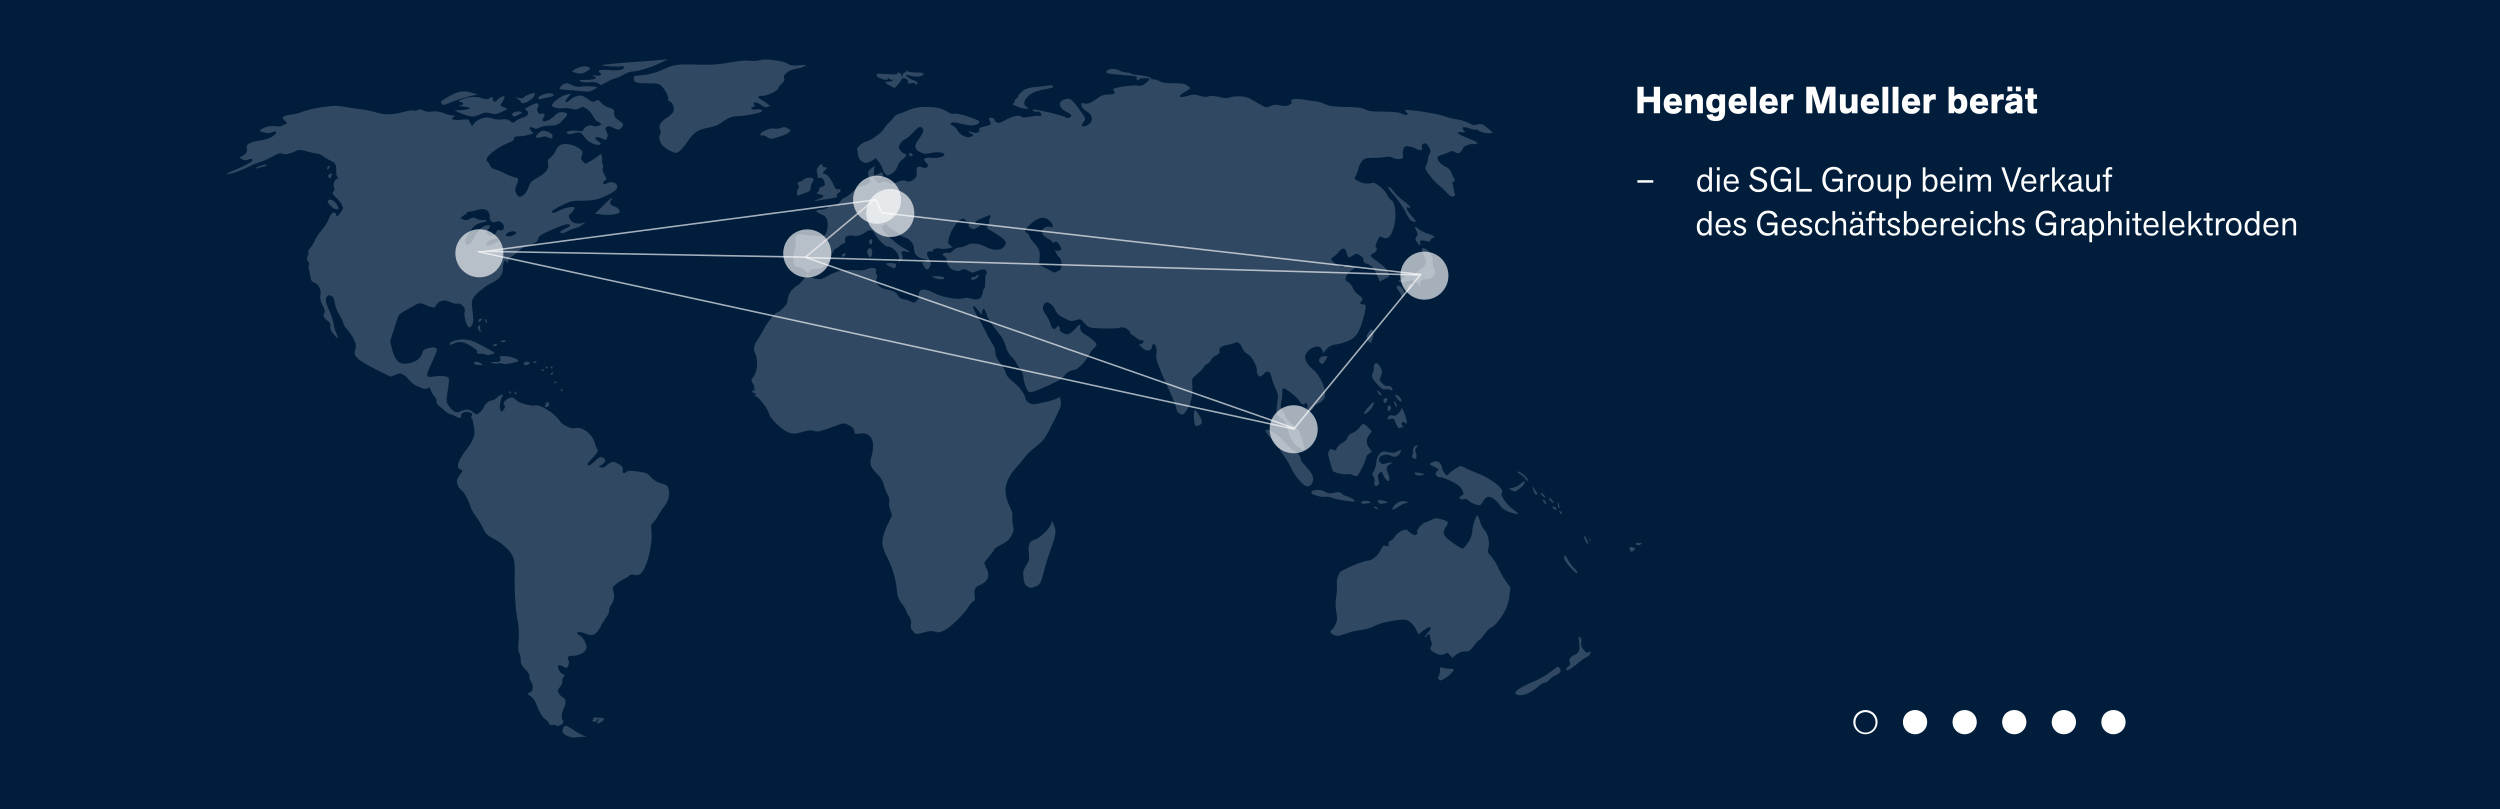 <?xml version="1.0" encoding="UTF-8"?>
<svg xmlns="http://www.w3.org/2000/svg" viewBox="0 0 1600 518">
  <title>Zeichenfläche 1</title>
  <g id="Weltkarte_Bild" data-name="Weltkarte Bild">
    <rect width="1600" height="518" style="fill:#001e3c"></rect>
    <path id="Weltkarte_pfad" d="M364,471.37c-3.58-1.37-4.58-2.72-3.73-5,.39-1.06,1.15-1.93,1.68-1.93s2.85,1.25,5.16,2.78a43.75,43.75,0,0,0,6.27,3.56l2.08.77-2.55.06a44.76,44.76,0,0,0-4.58.36,10.26,10.26,0,0,1-4.33-.58Zm-8.12-7.06a3.54,3.54,0,0,0-2.5-.29c-.88.29-1.56-.14-2.21-1.39a5.07,5.07,0,0,0-2.06-2.2c-1.41-.5-4.37-5.43-6-10-.83-2.32-2-3.92-3.28-4.7-2.36-1.38-2.53-2-.7-2.6,2.09-.68,2.48-4.46.72-7-.84-1.21-1.28-2.63-1-3.31s-.53-2.2-2.52-4.28c-2.52-2.63-3-3.59-3.09-6.36a9.81,9.81,0,0,0-.95-4.27c-.56-.7-.68-3.2-.37-8.15a46.31,46.31,0,0,0-.77-13.29c-1.35-6.85-2-19.62-1.69-31.27a31.93,31.93,0,0,0-.7-7.58c-1.12-4.1-6.25-9.28-12.6-12.71-4.54-2.45-5.18-3.08-7-6.84a50.82,50.82,0,0,0-4.56-7.57,25.5,25.5,0,0,1-3.47-6.15c-1.5-4.75-4.14-9.53-5.94-10.74a7.46,7.46,0,0,1-2.43-3.72c-.61-2.27-.45-2.91,1.46-5.76,2.07-3.09,2.1-3.22.7-3.6-3.44-.92-2-5.65,4.19-13.66,4.11-5.32,5.31-9.38,4.17-14.06-.43-1.78-.82-3.65-.86-4.15s-.35-.9-.69-.9-.27-.65.14-1.45c.64-1.23.48-1.58-1.06-2.3-2.24-1-5.63,0-5.64,1.73,0,2.09-.91,2.24-3.86.66a14.74,14.74,0,0,0-3.64-1.54c-.43,0-2.08-1.16-3.68-2.57s-3.3-2.89-3.78-3.28a3.47,3.47,0,0,1-.88-2.38,4.69,4.69,0,0,0-1.38-3,10.53,10.53,0,0,1-2.19-3.79c-.58-1.81-1-2.29-1.58-1.72-1.16,1.19-2.88,1-7-.93a14.71,14.71,0,0,1-5.36-4,12.66,12.66,0,0,0-3.68-3.39c-1.91-1-2.38-1-5.16.08l-3.06,1.2-9.39-4.67c-5.78-2.87-10.26-5.62-11.65-7.13-2.15-2.34-2.22-2.59-1.51-5.49.66-2.66.55-3.48-.88-6.51a32.55,32.55,0,0,0-4.36-6.51c-1.5-1.67-2.56-3.32-2.35-3.67s-.85-2.68-2.35-5.19a23.52,23.52,0,0,1-3.21-8.13c-.38-2.86-.83-3.74-2.24-4.4s-1.92-.61-2.78.59c-1.21,1.7-.86,3.48,1.81,9.41a36.75,36.75,0,0,1,2.49,7.94,25.19,25.19,0,0,0,1.88,6.28c1.77,3.55.63,3.49-2.16-.12-1.64-2.13-2.09-3.3-1.76-4.63s0-2.11-1.7-3.41c-2.59-2-3.14-3.23-2.19-5.06.55-1.06.3-2.23-1.11-5.08s-1.73-4.3-1.38-6.45c.58-3.52-1-6.7-3.82-7.92-1.65-.7-2.23-1.49-2.56-3.54-.24-1.45-.7-3.69-1-5s-.31-2.52.06-2.75.12-1.21-.51-2.2a3.09,3.09,0,0,1-.34-3.63,3.73,3.73,0,0,0,.38-2.56c-.24-.4.36-1.6,1.33-2.66a18.45,18.45,0,0,0,2.88-4.7,28.09,28.09,0,0,1,4.19-6.29,33.59,33.59,0,0,0,4.76-7.52c1.29-3.06,2-4,3.2-4,.83,0,1.46.39,1.41.89-.22,2.07,1.37,1.43,3.16-1.27,1.06-1.59,1.63-3,1.27-3.13a1.46,1.46,0,0,1-.65-1.33c0-.6-1.46-2.54-3.24-4.32-3-2.95-3.15-3.34-2.16-4.45a1.9,1.9,0,0,0,.36-2.54c-.93-1.71.54-5.55,2.14-5.56.66,0,.85-.24.44-.54-.91-.69-1.32-2.24-1.19-4.51.2-3.62-.57-5.13-3.19-6.26a26,26,0,0,1-4.79-2.84,8.05,8.05,0,0,0-3.45-1.74,52.91,52.91,0,0,1-6.8-1.46c-4.93-1.29-5.8-1.34-7.51-.44-3.54,1.87-7.29,2.63-8.82,1.79-1.15-.63-2.4-.24-6.77,2.1a44,44,0,0,1-7.82,3.42,29.74,29.74,0,0,0-5.77,2.25c-5.15,2.66-12.52,5.35-14.57,5.3-1.32,0-.43-.62,3.08-2,6-2.42,12.07-5.58,12.64-6.52.7-1.16-.82-1.57-2.63-.72-1.34.63-2.16.57-3.71-.26l-2-1.07,2.16-1.15c2.44-1.3,3.21-2.76,2.65-5.06s2.45-3.86,8.91-4.86a19,19,0,0,0,7.88-2.67c3.13-2.19,2.59-3.84-.78-2.41-1.6.68-2.76.69-5.13,0-2.88-.79-3-.91-1.69-1.87a14.57,14.57,0,0,1,9.53-2.08,7.22,7.22,0,0,0,4.92-.73l2.25-1.19-1.48-1.62a7.1,7.1,0,0,1-1.48-2c0-.67,4.24-2,6.36-2a26.06,26.06,0,0,0,6.45-1.75,73.79,73.79,0,0,1,12.75-2.92c7.34-1,8.9-1.06,14.4-.12,3.39.58,8.07,1.27,10.4,1.53a70.54,70.54,0,0,1,9.14,1.87c6.28,1.77,10.37,1.75,17.38-.09,3.1-.81,6.23-1.28,7-1a4,4,0,0,0,2.75-.35c1.08-.59,1.92-.52,3.47.3a9,9,0,0,0,5.46.67,16.26,16.26,0,0,1,7.8,1.11A28.22,28.22,0,0,0,290,74c1.53,0,1.53,0,.2,1s-1.31,1.06-.08,1.54a17.4,17.4,0,0,0,5.45.06c4.13-.44,4.17-.43,5.32,1.86l1.16,2.3,1.51-1.94a10.92,10.92,0,0,1,4.84-3c2.89-.89,3.77-.89,6.68,0a15.31,15.31,0,0,0,6.34.61c2.34-.35,3.43-.13,5,1,1.93,1.41,2,1.41,3.69,0a15,15,0,0,1,4.36-2.13c3.46-1,4.64-3.1,2.56-4.6-1.47-1.06-1.41-1.14,2.46-3.08,2.88-1.45,4.18-1.78,4.74-1.2s.56,1.21,0,2.32c-1,1.89.24,4.74,1.77,4.13a3.21,3.21,0,0,1,2,0c.89.35.88.65-.1,2.18-2.71,4.24,3.36,3,7.47-1.48A5.93,5.93,0,0,1,362,72.24c1.57.62,1.42,1.12-1.17,4-3.09,3.48-4.67,4.19-9.32,4.19a15.59,15.59,0,0,0-6.13,1.15c-1.71.91-2.54,1-3.89.35-2.51-1.18-3.39-.2-1.59,1.77l1.54,1.68-3.07.89a30.54,30.54,0,0,1-6.24,1c-2.53.08-3.17.37-3.17,1.39s-1.23,1.8-3.87,2.91c-8.55,3.59-15.81,10.06-13.18,11.76a6.89,6.89,0,0,1,1.74,2.55,3.92,3.92,0,0,0,2.8,2.37,35.48,35.48,0,0,1,6.19,2.54,37.92,37.92,0,0,0,6.34,2.61c3.2.72,3.23.79,1.74,4.67-1.27,3.32-1.3,3.79-.31,5.76.59,1.18,1.46,2.13,1.94,2.11,2.31-.07,4.47-2.26,5.82-5.88,1.28-3.45,1.87-4.1,5.54-6.11,5.43-3,7.69-5.91,7.08-9.2-.39-2.14-.19-2.65,1.6-4a12.65,12.65,0,0,0,3.31-4.38c1.56-3.54,4.06-4.77,8.28-4.06,3.74.63,8.16,3.07,8.7,4.79a4.4,4.4,0,0,1-.4,2.83c-.67,1.28-.54,1.83.76,3.25l1.56,1.71,2.55-1.36a43.43,43.43,0,0,0,5-3.23l2.44-1.88.57,1.59a4.61,4.61,0,0,1,.2,2.6,3.54,3.54,0,0,0,.36,2.41,2.78,2.78,0,0,1,.09,2.58c-.45.82-.15,2.06,1,4.11,1.62,2.93,1.62,2.94.2,4-1.88,1.35-.67,2.78,1.39,1.65a5,5,0,0,1,5.83.36q3.2,3-5.31,7.09c-6.16,3-8.91,3.57-17,3.64-5.94.05-6.73.25-12.5,3.09-3.39,1.67-6.16,3.32-6.16,3.67,0,1.49,1.07,1.36,5.17-.63a20.74,20.74,0,0,1,7-2.11c2.53,0,2.62.08,1.83,1.6a10.63,10.63,0,0,1-2.19,2.73c-1.18,1-1.25,1.39-.51,3.05,1.11,2.49,4,3.69,7.45,3.09l2.73-.47-2.1,1.49a14.17,14.17,0,0,1-4.23,2,28.31,28.31,0,0,0-5.34,2.13c-1.79.93-3.6,1.42-4.08,1.11-1.11-.71.06-1.77,3.68-3.32,3.22-1.38,2.71-2.85-.76-2.18a70.85,70.85,0,0,0-9.74,3.77c-6.25,2.83-7.34,3.57-7.71,5.28-.45,2.09-2,3.08-7.34,4.76a13.69,13.69,0,0,0-4.93,2.87,28.56,28.56,0,0,1-4.25,3.48,7.11,7.11,0,0,0-2.85,3.38c-.38,1.63-.46,1.67-.93.41-.88-2.35-2.21-.05-2.29,4s-2.11,6.92-6.56,9.07-11.06,7.41-12.38,9.92c-1.16,2.22-1.21,3.08-.49,8.77.67,5.31.63,6.65-.25,8.39-.66,1.3-1.42,1.93-2.06,1.68-1.51-.6-3.36-7-2.84-9.81a3.62,3.62,0,0,0-1.31-4.09c-1.15-1.11-2.22-1.53-3.12-1.24s-2.89-.22-4.74-1c-2.84-1.25-3.75-1.36-5.78-.67a5.74,5.74,0,0,0-3.19,2.58c-.67,1.5-1.11,1.69-2.95,1.29a19.67,19.67,0,0,1-4.06-1.48c-2.58-1.35-4-1.26-6.91.45-1.35.8-4.1,2.32-6.12,3.39-2.32,1.23-3.91,2.62-4.33,3.79-.36,1-1.66,5-2.89,8.83l-2.23,7,1.14,4.5c2.09,8.27,5,10.75,11,9.42,4.56-1,7.3-3,8.31-6.18.64-2,1.33-2.65,3.4-3.24,3.11-.89,4.41-.92,5.6-.14,1,.64.64,1.7-3.77,11.51-3,6.73-2.81,7.33,2.38,6.56,4.73-.7,9-.16,9.55,1.19.2.53-.12,4.08-.71,7.89-1.05,6.82-1,7,.47,9.49a11.37,11.37,0,0,0,3.53,3.61c1.74.93,2.29.92,4.49,0,3.49-1.5,5.38-1.34,7.8.65,1.94,1.59,2.21,1.64,3.73.61a10,10,0,0,0,2.74-3.35c1.36-2.78,3.65-4.74,5.58-4.76a5.52,5.52,0,0,0,3.12-1.82c1.85-2,5.1-2.68,3.51-.71-1.33,1.65-2.1,7-1.24,8.61.72,1.37.77,1.37,2.08-.29.93-1.18,1.11-1.93.61-2.45-1.21-1.24-.85-2.27,1.41-4s4.14-1.59,6.16.62c1.48,1.62,9.37,3.81,11.63,3.23,3.45-.89,12.75,4.92,16.25,10.15,1.67,2.49,7,5,9.33,4.39,4.81-1.24,11.41,3.71,13,9.72.46,1.79,1.15,3.46,1.54,3.7,1,.66-.51,3.25-3.88,6.54-2.15,2.1-2.66,3-2.06,3.62s1.6.08,4-2.18c3.47-3.29,4.63-3.62,6.37-1.83,1.06,1.09,1,1.31-.42,2.89a5.43,5.43,0,0,1-2.68,1.76c-.64,0-.38.34.62.75,1.38.56,2.09.41,3.52-.78,3.72-3.08,4.59-3.23,7.9-1.34,2.15,1.23,3,2.17,2.9,3.16-.3,2.76.33,3.37,2.19,2.12,1.48-1,2.49-1,7.45-.35,5.27.74,6,1,8.48,3.63a14.81,14.81,0,0,0,6.64,4c3.56,1.06,3.95,1.39,4.59,3.85.94,3.57-.16,7.53-3.13,11.29a37.44,37.44,0,0,0-3.45,5.24,19.88,19.88,0,0,1-3,4.2c-1.71,1.75-1.8,2.19-1.38,6.36.83,8.13-3,23.31-6.78,26.56a4.41,4.41,0,0,1-4.19,1c-1.59-.25-2.76-.09-3.07.43a10.74,10.74,0,0,1-3.42,2.15,25.75,25.75,0,0,0-5.3,3.41c-2.27,2-2.35,2.22-1.59,4.6a10.22,10.22,0,0,1-1.6,8.77,7.14,7.14,0,0,0-1.11,3.39,8.54,8.54,0,0,1-1.63,4c-.9,1.23-2.63,4-3.85,6.26-3,5.44-4.8,6.39-9.15,4.79-3.77-1.39-5.79-1.55-5.79-.48,0,.41.75,1.09,1.67,1.52a9.58,9.58,0,0,1,3.18,3.89c1.24,2.55,1.37,3.43.72,4.89-1,2.25-4.83,4.15-8.38,4.15-3.15,0-3.93.79-2.84,2.88.67,1.29.22,3.36-1.08,4.95a6.31,6.31,0,0,1-2.45-1c-3-1.57-4-.57-2.52,2.4a5.85,5.85,0,0,0,2.58,2.68c1.39.45,1.4.55.27,1.83a2.91,2.91,0,0,0-.76,2.52c.26.69-.32,2.17-1.41,3.64-1.77,2.38-1.8,2.55-.66,4.33a6.65,6.65,0,0,0,2.25,2.27c2.12.84,2.47,3.69.86,6.95s-1.87,6.53-.61,8.08-2.7,4.16-4.42,3.17Zm-51.9-313.16c1.88-4,5.38-7,8.2-7,2,0,2.05.34.2,2.76l-1.46,1.91,1.5,1.25a2.42,2.42,0,0,0,3.21.45,4.4,4.4,0,0,0,2.14-2.2c.32-1,.85-1.29,2.09-1a1.79,1.79,0,0,0,2.34-.82c1.43-2.63-2.21-6-4.89-4.51-1.92,1.05-4.42-1-3.89-3.25a4.57,4.57,0,0,0-.92-3.2c-1.46-2-3.67-2.18-8.52-.8a20.78,20.78,0,0,1-4.42.85c-.69,0-1.06.26-.84.63s.15.69-.16.7a7.47,7.47,0,0,0-2.32,1.4l-1.75,1.38,2,.77c1.54.6,2.45.51,4.15-.39,2-1.07,2.38-1.07,4.57,0a7.15,7.15,0,0,0,4,.74c.91-.23,1.84-.1,2.08.29s-.75.92-2.27,1.19c-4.12.71-6.26,2.48-9.25,7.61-2.5,4.29-2.64,4.81-1.64,5.94s1.25,1.13,2.59.17a15.76,15.76,0,0,0,3.26-4.85Zm12.79,4.46c2.51-1.31,2.75-1.64,1.86-2.55s-1.44-.85-4.32.46c-3.37,1.53-4.45,3.6-1.86,3.6A13.09,13.09,0,0,0,316.73,155.62Zm12.49-5.46c1.47-1.05,1.52-1.26.49-1.86-1.52-.88-6,.63-6,2S327.16,151.64,329.22,150.15Zm52.89,312.24a2.9,2.9,0,0,1,.85-1.45c.46-.48.58-.87.25-.87s-1,.53-1.44,1.19c-.67.94-1.13,1-2.19.38-.76-.45-.94-.81-.42-.82s.73-.35.49-.75c-.46-.76.75-1,4.23-.73,3.1.22,3.41.68,1.5,2.23s-3.26,1.81-3.26.81Zm588.12-18.15q-3-2,12.58-8.68a54.42,54.42,0,0,0,9.84-5.81c4.26-3.31,4.61-3.45,5.46-2.21,1.28,1.88.53,3.24-2.6,4.69a14.46,14.46,0,0,0-4.18,3,4.77,4.77,0,0,1-2.87,1.72c-.78,0-2.6,1.1-4.05,2.44-5,4.58-11.28,6.75-14.17,4.87Zm-49.29-9.39c-.73-.48-.77-1-.18-2.11a9.77,9.77,0,0,0,.78-3.76c0-2,.16-2.21,1.58-1.69a16.57,16.57,0,0,0,4,.67c1.36.05,2.71.14,3,.2,1.17.22-2,3.87-4.76,5.56-3.34,2-3.2,2-4.49,1.14Zm81.38-6.32c-.25-.25.34-1.09,1.29-1.86,1.44-1.16,1.6-1.65,1-2.86-.91-1.74.44-3.62,3.57-4.95,2.42-1,3-3.12,2.38-8.17-.45-3.47-.39-3.69.7-2.76.86.73,1.07,1.64.76,3.31-.33,1.83,0,2.78,1.45,4.59s2.08,2.17,3.33,1.49,1.39-.62,1,.43a8.52,8.52,0,0,0-.46,1.51,8.28,8.28,0,0,1-2.29,1.49,38.77,38.77,0,0,0-5.46,3.89c-2.83,2.4-5.75,4.34-6.53,4.34a1.47,1.47,0,0,1-.73-.46Zm-74.47-9.34c-1.48-1.62-1.76-1.68-3.18-.72-1.82,1.22-5.23.51-8-1.67-1.46-1.16-1.56-1.53-.81-3a3.38,3.38,0,0,0,.08-3.4,9.57,9.57,0,0,1-.78-3.16c0-1.75-1.11-1.84-2-.15-.38.69-.89,1.05-1.13.8s.57-1.65,1.81-3.1c3.06-3.58,1.87-4.55-2.18-1.77a14.29,14.29,0,0,0-3.42,2.91c-.14.4-1-.84-1.86-2.75A13.62,13.62,0,0,0,902.3,398c-2.24-1.51-3-1.64-7.29-1.2-6.3.64-12.39,2.24-16.37,4.29a27.19,27.19,0,0,1-8.06,2.18,44.8,44.8,0,0,0-9.42,2.29c-3.85,1.49-4.94,1.64-6.89,1-2.61-.89-3.7-2.71-2-3.38.61-.24,1.72-1.9,2.47-3.69,1.19-2.86,1.26-3.75.55-7.45a33.07,33.07,0,0,1-.06-10.66,39.51,39.51,0,0,0,.35-8,10.4,10.4,0,0,1,.76-4.65c1.12-3,1.39-3.2,8.94-6.49,4.29-1.86,8.67-3.39,9.75-3.39,2.91,0,6.52-2.84,8.5-6.71,1.23-2.39,2.08-3.3,2.82-3,2.06.82,2.46.66,2.3-.91a1.74,1.74,0,0,1,1.16-2,8.45,8.45,0,0,0,3-2.93,11.22,11.22,0,0,1,4.4-3.62c2.57-1.06,2.83-1,4.23.26,2.58,2.41,4.41,3.11,5.28,2,.42-.53.57-1.16.32-1.41-.81-.83,2.88-5.58,4.69-6a26.78,26.78,0,0,0,4.42-1.81c2.28-1.17,3.08-1.25,5.63-.55,5.51,1.52,5.69,1.77,3.64,4.94-2.63,4.09-1.94,5.68,4.52,10.35,3,2.16,5.8,3.79,6.26,3.63a15.27,15.27,0,0,0,3.22-3.67,13.47,13.47,0,0,0,2.77-7.36c.41-4.23,2.38-10.12,3.39-10.12.33,0,1.1,1.74,1.7,3.87a14.92,14.92,0,0,0,2.81,5.52c2.2,2.12,3.48,8.05,2.49,11.55-.65,2.32-.53,2.69,1.71,5.06a33.25,33.25,0,0,1,4.68,7.62,57.07,57.07,0,0,0,5,8.75l2.72,3.69-.77,5.7a26.36,26.36,0,0,1-3.16,10c-2.65,4.83-6.62,9.43-8.71,10.11-.75.25-2.5,2.06-3.87,4s-2.82,3.58-3.19,3.58-2,1.69-3.58,3.75c-2.65,3.44-3.14,3.76-5.9,3.81a8.53,8.53,0,0,0-5.49,2L929.47,421l-1.62-1.77ZM584.46,404a4.11,4.11,0,0,1-1.41-4.42c.31-2,0-3.15-1.32-5.18A11.61,11.61,0,0,1,580,391a19.54,19.54,0,0,0-2.77-4.59c-2.35-3.24-2.84-4.53-3.22-8.63a58.35,58.35,0,0,0-6-20.72,34.19,34.19,0,0,1-3.17-8c-.55-3.48.83-8.66,4-14.94l2.09-4.18-1.17-3.63a13,13,0,0,1-.73-5.46,5.63,5.63,0,0,0-.91-4.12,32.36,32.36,0,0,1-2.46-6.27,14.8,14.8,0,0,0-4.26-7.16c-4.46-4.5-5-6.27-3.66-11.16,2.82-10-.23-15.77-7.67-14.62-2.9.45-3,.39-3.42-1.71-.31-1.61-1.17-2.56-3.3-3.68-2.78-1.45-4-1.46-7.38,0-.77.32-3.94,1.45-7,2.49-4.66,1.58-6.06,1.78-8.09,1.18s-3.54-.42-7.47.68-5.54,1.27-7.73.64c-4.58-1.3-12.45-8.58-13.57-12.56-.87-3.08-6.25-10.25-8.09-10.76-1.17-.33-1.31-.58-.6-1.06s.59-.72-.53-1c-1.78-.48-2-2-.24-2,1.05,0,1.08-.11.18-.71-.67-.44-.74-.71-.2-.71s.35-.9-.61-2.57c-1.35-2.35-1.38-2.66-.35-3.83,3.15-3.57,3.84-11.27,1.45-16.12-1.14-2.31-.41-5.51,2-8.84a64.87,64.87,0,0,0,4-6.77c2.23-4.32,7.19-10.33,8.54-10.33s6.29-5.3,6.29-6.94a12,12,0,0,1,5.68-9.72,18.9,18.9,0,0,0,4.92-4.73c1.67-2.78,1.91-2.87,3.86-1.47a12.63,12.63,0,0,0,4.22,1.48c2.37.41,3.51.11,7-1.83,6.08-3.34,9.84-4.17,16.8-3.73,4.59.29,6.65.11,8.88-.81,3.28-1.35,6.11-.55,5.34,1.5a2.3,2.3,0,0,0,.31,2c.51.63.5,1.52,0,2.91-.65,1.75-.5,2.27,1.1,4a9.17,9.17,0,0,0,4,2.43c5.66,1.16,7.27,1.91,8.44,3.95a5.07,5.07,0,0,0,3.83,2.61A20,20,0,0,1,583,193c1.9,1,2.14,1,3.73-.56,1.06-1,1.55-2.11,1.3-2.92a4.26,4.26,0,0,1,.37-2.76c1.09-2.09,4.18-1.89,9,.6,5.26,2.7,15.24,4.63,18.78,3.63a8.33,8.33,0,0,1,4.83,0c4.87,1.54,7.36.33,8-3.87.22-1.4.6-2.54.84-2.54.46,0,.69-2.1.76-6.69,0-1.49.36-2.71.76-2.71s.45-.52-.07-1.52c-.87-1.66-2.62-1.62-6.83.15-2,.84-2.55.8-4.33-.28-2.32-1.4-4.69-1.62-5.38-.48-.51.85-4.11.25-6.06-1a7.66,7.66,0,0,1-2.71-5.54,3.79,3.79,0,0,0-1.58-2.52c-1.35-1-1.43-1.25-.53-1.86a3.86,3.86,0,0,1,2.66-.32c1.12.27,2.15-.18,3.46-1.52a6.5,6.5,0,0,1,4.39-2,10.45,10.45,0,0,0,4.48-1.46c2.33-1.57,7.61-1.14,11.71,1,5.53,2.84,10.44,2.67,12.41-.42,1-1.61,1-1.95.06-3.48-.59-.93-3.45-3.08-6.34-4.77L631.49,146l1-2c.54-1.08.81-2.14.59-2.36s-.13-.83.18-1.36a6.11,6.11,0,0,0,.72-1.89c.16-1.1-1-.79-6.57,1.75-3.25,1.48-3.73,1.93-3,2.82a3.52,3.52,0,0,0,2.36,1.09c1.16,0,.88.37-1.2,1.49-2.52,1.37-2.81,1.39-4.45.28-1.4-.94-1.59-1.38-.92-2.21s.56-1.13-.48-1.53a5.4,5.4,0,0,1-2.07-1.54c-2-2.76-8.42,4.5-10.28,11.66-.87,3.36-.84,3.54.8,4.81l1.71,1.32-3.13.66a13.34,13.34,0,0,1-5.16.09c-2.06-.58-4.66.29-4.66,1.56,0,.37-.48.49-1.07.26a2.27,2.27,0,0,0-2.07.43c-.85.73-.76,1.32.66,4.06,1.53,3,1.58,3.37.62,5.34-1.2,2.47-2.31,2.28-4-.66-1.18-2.05-1.17-2.1.39-2.33,2-.29,2.1-1.58.19-1.89-4.36-.72-6.69-3.08-6.69-6.79,0-2.9-2.61-6.09-5.78-7.06a8.81,8.81,0,0,1-4-2.36,9.58,9.58,0,0,0-3.52-2.53,9.49,9.49,0,0,1-3.47-2.46c-.74-1.08-1.22-1.21-2.3-.62a2.54,2.54,0,0,0-1.37,1.79c0,1.88,9,10.37,13.36,12.64,4.65,2.41,5.38,3.27,2.15,2.54-2.88-.65-3.67,0-2.68,2.22.69,1.56.58,2-.81,3.41l-1.62,1.6.37-2.15c.58-3.42-3.81-8.33-7.45-8.33-1.33,0-6.46-5.11-7.81-7.77-1.44-2.85-3-3.4-5.3-1.83-3.41,2.37-6,3.18-8.64,2.71-3.55-.62-5.79.66-5.22,3,.3,1.21.13,1.75-.53,1.75a7.29,7.29,0,0,0-3,1.81,9,9,0,0,1-2.58,1.81c-.87,0-3.33,4.57-3.33,6.19s-2.76,4.61-5.41,6a11.59,11.59,0,0,1-4.38.81c-2.15,0-3,.36-3.62,1.49-.77,1.48-.8,1.48-2.6-.38s-2.67-2.17-6.09-2.72c-1.8-.29-2.1-4.46-.76-10.4a20.31,20.31,0,0,0,.63-6.33c-.67-2.73,1.42-4.34,4.92-3.79,8.07,1.27,12.79,1.34,13.9.21,1.52-1.56,2.21-6.71,1.28-9.59-.61-1.88-1.44-2.65-3.92-3.63-3.65-1.43-3.73-2.82-.16-2.85a9.36,9.36,0,0,0,4.36-1.3c1-.7,2.19-1.08,2.55-.85,1,.63,4.77-1.6,6-3.56a5.46,5.46,0,0,1,2.65-2.13c.85-.22,3.13-1.92,5.07-3.77,2.75-2.63,4.19-3.45,6.54-3.74,2.92-.36,5.85-2.82,4.47-3.76-.86-.58-1.57-4.08-1.09-5.36a6.68,6.68,0,0,1,2.22-2.31l1.8-1.21-.46,3c-.4,2.58-.3,2.95.78,2.76a11,11,0,0,0,2.84-1.11c1.34-.75,1.66-.72,2,.23.6,1.61-1.07,3.51-2.23,2.53-.64-.55-1-.53-1.4.07s-.66.58-1.08-.12c-.32-.53-.74-.79-.94-.59s.37,1.3,1.25,2.44c1.49,1.92,1.78,2,3.91,1.25a4.33,4.33,0,0,1,4.25.22c1.75.93,2.34.89,5.71-.43,2.95-1.15,4.11-1.3,5.42-.69a3.18,3.18,0,0,0,3.21,0c3.17-1.68,4-2.95,3.65-5.27-.58-3.45.48-4.58,3.3-3.49,1.91.74,2.47.71,3.34-.18s.84-1.29-.66-2.93-1.54-2-.66-2.58c.57-.4,2.71-.54,4.75-.31,3.74.41,8.4-1.09,7.59-2.44-.71-1.18-5-1.52-8.64-.69-3.23.74-4.07.68-6.54-.46-3.84-1.78-4.29-3.86-1.66-7.63,3.39-4.85,4-6.4,3-7.59-1.43-1.77-2.83-1.19-6.1,2.5a20.77,20.77,0,0,1-5.23,4.44,7.39,7.39,0,0,0-3.16,3c-1,1.9-1,2.3,0,3.82a5.84,5.84,0,0,0,2.51,2.16c2.16.7,1.73,2-1.36,4.2a10.29,10.29,0,0,0-2.82,4.2,8.16,8.16,0,0,1-3.67,4.51c-2.51,1.49-2.62,1.49-4,.2a7.4,7.4,0,0,1-1.85-3.31,13,13,0,0,0-2.35-4.35l-1.93-2.37-2.44,1.53a9.71,9.71,0,0,1-3.85,1.52,5.78,5.78,0,0,1-5-4.79,14.31,14.31,0,0,0-.64-3.3c-.63-1.62,2.52-4.66,5.8-5.59s10-5.73,11.1-8a21.58,21.58,0,0,1,3.81-4.48c1.59-1.46,2.89-3,2.89-3.37s1.51-1.27,3.35-1.94,4.93-1.89,6.87-2.71a25.18,25.18,0,0,1,9.15-1.64c6.65-.17,11,.73,14.58,3,1.8,1.16,3.22,1.55,4.58,1.27,2.43-.5,15.39,3.63,15.93,5.07s-3.17,2.82-6.37,2.35c-1.46-.22-4.49-.8-6.73-1.29-3-.66-4.27-.68-4.86-.08s-.29,1,1.13,1.71a7.41,7.41,0,0,1,2.94,2.92c1.43,2.83,6,5.14,8.35,4.22s2.25-1.16-.14-2.49c-2.21-1.23-1.19-1.5,1.58-.41,2.21.86,4.72-.21,4.14-1.77-.27-.73.5-1.26,2.67-1.83,4.65-1.22,5-1.4,4.6-2.36-1.46-3.66-1.48-3.55.64-3.31,1.13.13,2,.63,1.86,1.12s.5,1.25,1.31,1.7c1.22.67,2.19.43,5.55-1.38,4.93-2.65,8.77-3.52,10.2-2.3.8.68,2.12.68,6,0,2.71-.47,5.23-.66,5.61-.42a.83.83,0,0,0,1.15-.33c.55-.92-1-3-1.82-2.48-1,.64-4.34-.51-3.62-1.25s20.33,3.94,21.5,5.14c.79.81,3.29-.27,3.29-1.42,0-.39-1.4-1.4-3.11-2.26-5.3-2.64-5.64-6.87-.66-8.16,2.89-.74,4.14.11,8.14,5.6,5.19,7.12,5.06,6.75,3.36,9.2-1.26,1.81-1.33,2.23-.46,2.58,1.65.65,5.18-1.63,5.68-3.66.58-2.38-.51-4.42-3.1-5.79-2-1.08-3.52-3.07-3.52-4.73,0-.57.77-.71,2.29-.42,2.28.43,4.17-.42,9.34-4.2a9.72,9.72,0,0,1,5.2-1.48c4.09-.1,5.41-.8,4.23-2.26-.46-.57-.69-1.19-.51-1.37.9-.92,12.49-2.59,15.16-2.18s3.36.18,5.48-1.47c1.36-1.07,2.47-2.22,2.47-2.57,0-.88-6.15-.8-6.69.09-.74,1.23-1.69.8-1.42-.64.23-1.21-.37-1.41-5.5-1.82-14-1.12-15.15-1.38-13.47-3.11,1.48-1.52,5.1-1.49,8.13.07a12,12,0,0,0,4.57,1.16c1.27,0,2.51.33,2.75.72s1.47.72,2.74.72c3.51,0,10.3,1.56,9.88,2.27-.21.34.45.63,1.46.63a10.41,10.41,0,0,1,4.09,1.25c1.67.92,4,1.25,8.94,1.27,5.32,0,7.09.3,8.63,1.37,1.07.74,1.93,1.55,1.93,1.8S760,57.9,758.06,59c-4.78,2.71-3.77,3.89,2,2.35,3.75-1,4.61-1,7.71-.06,2.55.78,4.14.88,5.86.37s3.49-.4,6.49.4,4.76.92,6.74.35c4.53-1.29,10.1-.93,13.34.87L806.81,67c3.57,2,3.73,2,6.21.88,2.07-1,3.23-1,6.29-.43s4.15.52,5.86-.39,1.94-1.33,1.31-2.12c-1.24-1.53,3.15-2.1,8.54-1.11,2.47.45,5.6.91,7,1a21.4,21.4,0,0,1,5.89,1.76c2.87,1.33,5,1.63,13.43,1.86,8,.22,10.5.55,12.42,1.6s4.17,1.34,11.57,1.41c6.8.07,9.85.4,11.87,1.29,3.26,1.44,4.56.91,2.79-1.13-1.28-1.47-1.27-1.47,3.65-1,8.24.84,18.13,2.69,21.48,4a36.62,36.62,0,0,0,7.38,1.79A26.76,26.76,0,0,1,940,78.73c2.76,1.43,3.65,1.59,5.42,1,2.42-.87,4-.24,7.68,3.05l2.3,2-1.73.45c-1.74.45-6.35-.72-7.94-2a1.42,1.42,0,0,0-1.46-.31c-.33.21-2-.1-3.66-.7-3.93-1.39-5.68-.87-3.89,1.16,1.22,1.39,1.2,1.42-1.14,1.25-4.37-.31-3.17,1,3.24,3.58,3.49,1.4,6.49,2.69,6.67,2.87.66.66-1.52,1.47-3.1,1.16-1.74-.34-6,1.58-6,2.7a5,5,0,0,1-1.51,2.12c-1.38,1.32-1.67,1.35-3.52.37s-2.29-.93-4-.07a22.24,22.24,0,0,1-4,1.52,9.16,9.16,0,0,0-3,1.27c-1.42,1.21,1.08,4.72,4.6,6.47a7.22,7.22,0,0,1,3.72,3.42,30.25,30.25,0,0,0,1.71,3.81c.94,1.71.93,2-.08,2.36-.74.29-1,.88-.64,1.7a14.41,14.41,0,0,1,.68,3.07,13,13,0,0,0,.69,3c.36.86.06,1.34-1,1.71s-2.07-.08-4.1-2.39a41.74,41.74,0,0,0-5.2-4.87,36.36,36.36,0,0,1-5.8-6.28c-3.06-4.18-3.12-4.37-2.11-6.38a10.6,10.6,0,0,0,1.07-3.74,9.1,9.1,0,0,1,1-3.46c1-1.89.63-3.39-1.55-6a1.88,1.88,0,0,0-3.33,1.65c.59,1.91-1.22,2.53-3.3,1.13A14.22,14.22,0,0,0,902,93.81c-2.81-.46-3-.37-3.75,1.59a8.86,8.86,0,0,0-.4,4c.32,1.66.1,2-1.57,2.37a8.74,8.74,0,0,1-4.65-.72,7.11,7.11,0,0,0-4.55-.63,43,43,0,0,1-7.59.59c-5,.05-6,.28-7.5,1.75a12.35,12.35,0,0,0-2.57,5.06,21.28,21.28,0,0,1-1.83,5c-1,1.53-.87,1.68,1.89,3.13a11.34,11.34,0,0,0,8.74,1.11c1.91-.68,7.74,4,9.55,7.65a9.57,9.57,0,0,0,2.74,3.49c2.88,1.58,3.46,12,1.06,18.73-1.67,4.69-3.53,6.23-6.27,5.16a17.91,17.91,0,0,0-2.14-.74,15.13,15.13,0,0,0-1.74,3c-1.09,2.14-1.3,3.22-.76,3.89,1,1.27.27,2.92-1.79,3.88-.95.44-1.72,1.12-1.72,1.51s2.2,2.26,4.9,4.16c3.43,2.42,5.26,4.28,6.1,6.19.66,1.5,1.07,2.85.91,3s-1.6.94-3.2,1.77L883,180.21l-1.75-4.13c-2-4.62-3.64-6.48-6.61-7.3-1.49-.41-2-1-2-2.26s-.73-2.15-2.28-3.08c-2.26-1.36-2.31-1.36-4.71.17s-2.44,1.53-3.18.11a6.81,6.81,0,0,1-.75-2.54,2.5,2.5,0,0,0-1.32-1.83c-1.08-.59-1.76-.23-3.73,2a23.11,23.11,0,0,1-3.79,3.48c-1.17.68-1.23,1-.42,2a18.64,18.64,0,0,0,4,2.91c2.66,1.52,3.16,1.61,4.06.69s1.54-.91,4.11-.19l3.09.86-1.72,1.18c-3.19,2.19-4.2,3.34-4.66,5.32-.37,1.62-.15,2.11,1.27,2.78a9.42,9.42,0,0,1,3.2,3.93,12,12,0,0,0,3.61,4.42c2.58,1.56,3.32,3.22,1.84,4.08s-.72,2,1.11,2c2.19,0,2.21,1.34.09,9.1-2.57,9.39-4.88,12.52-10.95,14.8a30.33,30.33,0,0,1-6.45,1.75,8.53,8.53,0,0,0-6.62,3.71L846.92,226l-.68-1.83c-.88-2.38-2.91-3-5.81-1.72a8.55,8.55,0,0,0-5.12,5.38c-.63,2.13,1.61,5.89,5.32,8.91,3,2.48,6.47,8.7,7.27,13.23.7,3.94-.54,6.52-3.86,8.06-1.51.7-2.93,1.85-3.15,2.55-.52,1.69-3.65,3.79-4.22,2.84a3.06,3.06,0,0,1,0-2.06,4.56,4.56,0,0,0,0-2.51c-.35-.93-.73-1-1.84-.4s-1.6.48-2.54-.92c-2.3-3.42-9-8.92-10.81-8.92-.65,0-.9.8-.79,2.53a26.58,26.58,0,0,1-.61,6c-.7,3.14-.62,3.71.69,5.53a13.71,13.71,0,0,1,1.91,3.85c.25,1,2.29,3.33,4.61,5.25,3.88,3.2,4.29,3.83,5.92,9.14a65.32,65.32,0,0,1,1.76,6.39c0,1.23-1.47.73-4.54-1.53s-5.2-6-6.89-12.59a8.75,8.75,0,0,0-3.82-5.78c-2.8-2.12-2.89-2.3-2.66-5.8.13-2,.45-4.81.71-6.26.37-2.05.06-3.52-1.34-6.51a45.88,45.88,0,0,1-2.62-7.24c-1-4.16-2.39-4.86-4.87-2.42a8.68,8.68,0,0,1-2.3,1.83c-1.12,0-2.66-2.45-2.29-3.64.67-2.17-3.45-9.74-5.87-10.76a7,7,0,0,1-3.34-3.76c-1.4-3.2-3-4.42-4.55-3.54a28.67,28.67,0,0,1-5.08,1.43c-4.07.86-5.54,2.12-5,4.31.21.81-.51,1.59-2.22,2.42a7.87,7.87,0,0,0-3.32,3,4.47,4.47,0,0,1-2.15,2.24,6.16,6.16,0,0,0-2.55,2.46,21.82,21.82,0,0,1-4.35,4.51c-2.38,1.88-3.12,2.92-3,4.24.69,7.71-.37,14.16-3,18s-2.7,3.84-4.83,2.84a4.09,4.09,0,0,1-2.2-3.26,53.76,53.76,0,0,0-3.15-8.41c-9-19.86-10.34-23.65-9.57-27.23.52-2.42-.73-6.08-1.93-5.67a1.5,1.5,0,0,0-.89,1.32c-.06,3.3-3.67,3.81-6.49.91L729,220.53l1.61-.61c1.81-.69,1.64-2.54-.2-2.2-.65.12-2.15-.61-3.33-1.63a9.09,9.09,0,0,0-2.74-1.85c-.33,0-.81-.65-1.05-1.45-.65-2.1-4.38-3.93-6.26-3.06-1.68.78-17,.62-19.53-.21a11.36,11.36,0,0,1-3.79-3c-2.1-2.47-2.13-2.48-5.28-1.61-3,.83-3.42.75-7.44-1.34-3.47-1.8-4.51-2.77-5.59-5.21-1.37-3.12-4.41-5.37-6.25-4.64a3.84,3.84,0,0,0-1.51,2.53c-.36,1.67,0,2.76,1.73,5.17a21.82,21.82,0,0,1,2.91,5.82c.86,3.27,2.55,4.24,3.95,2.27.85-1.19,1.07-1.23,1.65-.3a2.71,2.71,0,0,1,.44,1.8c-.39,1.25,3.67,3.31,5.57,2.82,1-.25,3-1.92,4.55-3.72,2.43-2.84,3.28-3,2.87-.65-.28,1.6.95,3.48,3,4.56,3.14,1.67,7.52,5.38,7.52,6.38A6.07,6.07,0,0,1,700,223a19.69,19.69,0,0,0-3.22,4.53c-1.86,3.72-7.23,9.15-9.05,9.15a9.25,9.25,0,0,0-6.48,3.78,10.39,10.39,0,0,1-3.45,2.9c-6.69,3.43-14.75,6.91-17,7.35-2.42.47-2.62.35-3.91-2.25a26.06,26.06,0,0,1-1.88-6.72,11.17,11.17,0,0,0-2.55-6.35,9.94,9.94,0,0,1-2-3.07c0-.38-1.27-2-2.82-3.68a16.25,16.25,0,0,1-4-7.05,22,22,0,0,0-2.85-6.23c-6.46-8.24-8.38-11.15-9.34-14.18-1.28-4-2.36-4.67-2.86-1.72l-.35,2.1-2.38-3.09c-3.67-4.76-4.13-2.6-.69,3.21,1.63,2.75,4.23,7.6,5.78,10.78a70.91,70.91,0,0,0,4.46,8A8.94,8.94,0,0,1,637,225c0,2.72.79,4.43,3.9,8.38a15.93,15.93,0,0,1,2.75,5.16c.33,1.6,1.69,3.27,4.61,5.68,4.44,3.66,7.32,7.47,8,10.66a5.08,5.08,0,0,0,2.57,3.11c2,1,2.66,1,8.86-.37a52.7,52.7,0,0,0,8.72-2.55l2-1.05.47,2.86c.43,2.6,0,3.85-5,13.73-5.39,10.61-5.64,11-11,15.31a50,50,0,0,0-7,6.65c-.84,1.21-3.53,4.49-6,7.28-7.15,8.15-8.12,15.32-3.38,24.93,1.2,2.44,1.67,4.29,1.39,5.46a16.47,16.47,0,0,0,.34,5.45c.67,3.19.59,4-.56,6.37-1.67,3.35-3,4.55-7.64,6.95-2,1-3.7,2.21-3.7,2.59s-1.43,2.34-3.17,4.35-3.17,4-3.17,4.39a16.17,16.17,0,0,0,1.45,3.65c2.39,4.82.79,8.31-5,10.75-2.42,1-3.21,3.13-2.62,6.92.31,2,.11,2.64-1,3.25a11.88,11.88,0,0,0-3,3.44c-2.89,4.65-11.19,12.89-15,14.84-3.15,1.63-4,1.77-6.26,1.12-2-.58-3.68-.49-7.1.39-5.53,1.43-4.95,1.49-7.09-.71Zm92.76-230.62c1.82-1,2.08-1.5,2.08-4.25,0-2-.41-3.5-1.1-4.09A12.06,12.06,0,0,1,676,162c-1-2-1-2.11,0-1.7,1.35.53,3.24-.11,3.24-1.1a8.77,8.77,0,0,0-1.46-2.81c-1.21-1.74-1.69-2-2.82-1.35-.91.5-1.36.51-1.36,0s-1.26-1.39-2.79-2.2c-3.4-1.78-4.61-3.75-3.55-5.79.8-1.54,3.67-2.62,4.89-1.84,1.65,1,2.14-.5.78-2.46-3.3-4.76-7.9-4.45-13.61.93-3.68,3.47-4,4.39-1.92,5.54a2.62,2.62,0,0,1,1.41,1.85c0,.59,1.25,2.47,2.78,4.18,3.53,3.93,4.17,5.72,3.74,10.37l-.35,3.74,4.84,2.55c2.66,1.4,4.93,2.56,5,2.58a13.94,13.94,0,0,0,2.29-1.07Zm-19.4,202c-2-1.16-2.27-1.77-2.79-6-.42-3.41-.24-4.15,1.75-7.47s2.16-4,1.72-7.68c-.64-5.29.45-8.06,3.44-8.74,2.82-.63,8.92-6.16,10.38-9.41l1.12-2.48.78,1.75c2,4.4,1.75,6.33-1.64,16-1.82,5.16-3.77,11.34-4.33,13.73-1.81,7.64-2.84,9.48-5.81,10.39-3.16,1-2.85,1-4.61,0Zm346.9-12.57c-2.25-2.52-3.59-4.69-3.59-5.78,0-2.43.38-2.21,2.41,1.35a28.74,28.74,0,0,0,3.9,5.2,9,9,0,0,1,2.14,2.69c0,1.39-1.5.33-4.86-3.45Zm38.38-10.85c-.69-1.84.18-2.48,2.13-1.57,1.68.78,1.71.9.54,1.78C1044.13,353.36,1043.62,353.32,1043.1,351.92Zm4.46-3.22c-1.38-.87-.42-1.57,1.77-1.29,1.72.22,1.75.3.53,1.07a2.26,2.26,0,0,1-2.3.22Zm-32.88-2.65c-1.45-3.2-.94-4.43.56-1.35s1.58,3.31.85,3.3C1015.8,348,1015.16,347.12,1014.68,346.05Zm2.7-.51c0-.76.14-1.19.37-.95a1.49,1.49,0,0,1,.06,1.39c-.22.58-.39.41-.43-.44Zm-49.7-17.34c-4.46-1.44-6.48-2.78-8.23-5.46-2-3.06-5.67-5.37-7.54-4.76a7.4,7.4,0,0,0-2.83,3c-1.36,2.37-1.62,2.5-4.1,2a10.37,10.37,0,0,1-4.52-2.27c-1.31-1.25-2.31-1.65-3.33-1.31a3.68,3.68,0,0,1-2.59-.17c-1-.56-.87-.82.68-1.86,1.79-1.21,1.8-1.22.59-3.81-1-2.08-2.3-3.17-6.66-5.42-3-1.55-6.39-2.81-7.53-2.81-2.62,0-3.7-2.48-1.73-4,1.17-.88,1-1.1-2.06-2.63-3.25-1.62-3.3-1.69-1.74-2.58a7.89,7.89,0,0,1,3.14-.94c1.65,0,3.74,2.42,3.74,4.38a7.23,7.23,0,0,0,1.52,3.17c1.5,2,1.54,2,2.64.55a19.67,19.67,0,0,1,4.37-3.34l3.25-1.91,4.5,2.08c2.48,1.15,6,2.64,7.81,3.31a49.11,49.11,0,0,1,8.09,4.45c5,3.38,7.2,6.24,5.95,7.79-1,1.26,3,7,7.13,10.23,4.56,3.54,4.48,3.87-.53,2.25Zm30.65-.06c-.56-.69-.61-1.1-.14-1.1.85,0,1.84,1.37,1.35,1.87-.18.18-.72-.17-1.21-.77ZM880,325.2c-1-.58-1.32-1-.7-1,1.26,0,3.27,1.19,2.8,1.67C881.9,326,881,325.75,880,325.2Zm11.91-1c2-2.88,5.12-4.11,8-3.16,2.11.69,2.14.75.47.82a14.29,14.29,0,0,0-5.13,2.24c-4.18,2.72-5.19,2.75-3.35.1Zm102.18,1c-1-1.18-.72-1.32,1-.65.61.24,1.11.73,1.11,1.08C996.19,326.67,995.05,326.43,994.08,325.23Zm3.3-.64a7.76,7.76,0,0,1-.44-2.49c0-.8.27-.62.72.54a5.17,5.17,0,0,1,.44,2.49c-.13.41-.46.17-.72-.54Zm-125.66-2.36a.76.76,0,0,1-.49-1c.54-.89,5.05-.84,5.6.06.24.4,0,.73-.49.73a14.35,14.35,0,0,0-2.33.32,4.53,4.53,0,0,1-2.29-.07Zm10.46-.54c-1.28-1.58.19-2.06,3.51-1.15s3.33,1.07-.13,1.71C883.75,322.59,882.76,322.43,882.17,321.7Zm105.73-.44c-.49-.8-.57-1.45-.19-1.45s1,.65,1.44,1.45.5,1.45.19,1.45S988.39,322.05,987.91,321.26Zm4.41-.73c-1.88-2.14-.87-2.47,1.06-.35.91,1,1.33,1.8.93,1.8a4.26,4.26,0,0,1-2-1.45Zm-132-.13a54.19,54.19,0,0,1-7.89-1.77,10.37,10.37,0,0,0-4.77-.64c-1.61.53-8.47-1.54-8.47-2.56,0-2.31,6.31-2.49,9.67-.27,1.25.83,2.24.88,4.89.27,2.93-.67,3.54-.59,5.27.72a7.73,7.73,0,0,0,2.66,1.48c1.39,0,5.62,2.42,5.26,3a1.32,1.32,0,0,1-1.2.5l-5.42-.75Zm126.41-3.49c-.7-.8-1-1.45-.57-1.45a4.26,4.26,0,0,1,2,1.45c.7.8,1,1.45.57,1.45a4.26,4.26,0,0,1-2-1.45Zm-4.44-.92a9.11,9.11,0,0,1-1.18-3.06c-.4-1.92-.36-2,.39-.72a23.09,23.09,0,0,0,1.85,2.64c.59.7.72,1.37.33,1.62A1.18,1.18,0,0,1,982.24,316Zm-14.91-2.3-1.75-1,2.71-.52a12.74,12.74,0,0,0,5.09-2.67c1.43-1.29,2.38-1.76,2.37-1.17,0,1.47-.88,2.6-3.51,4.6s-2.62,2.06-4.91.76Zm-132.1-2.82c-2.59-1.51-7.25-7.37-8.77-11a41.53,41.53,0,0,0-4.17-7.18,51.36,51.36,0,0,1-3.76-5.78,25.06,25.06,0,0,0-4-5.06c-3.4-3.35-5.49-6.88-4.07-6.85,1.85,0,6.6,2.75,8.64,4.93,5.63,6,6.78,7.11,9.44,8.79s3.78,3.31,3.9,5.42a7.35,7.35,0,0,0,1.62,2.53l3.64,4.16a12.42,12.42,0,0,1,2.52,4.48c.82,3.83-2.19,7.21-5,5.58Zm44.41-.48a3.21,3.21,0,0,1,0-2.14,4.39,4.39,0,0,0-.65-3.1c-1-1.54-1-1.86.1-3.43a16.65,16.65,0,0,0,1.7-5.69c.35-2.68,1.05-4.5,2.18-5.65,1.54-1.58,1.92-1.65,5.38-1,3,.58,4.13.51,5.75-.35,2.7-1.44,2.9-1.37,2,.65-1.14,2.57-3.42,3.39-5.83,2.1-4.29-2.31-10,1.12-7,4.21,1.1,1.13,1.72,1.24,3.76.63,3.51-1,4.89-.84,2.71.37-2.47,1.38-2.93,2.9-1.66,5.43a10.65,10.65,0,0,1,1.05,4c0,1.65-.17,1.78-1.41,1.09a7.92,7.92,0,0,1-2.49-3.42c-1.07-2.62-1.09-2.63-2.45-1.23-1.2,1.23-1.28,1.78-.62,4.22.59,2.2.55,2.93-.19,3.41-1.24.81-1.82.79-2.35-.1Zm96.62-3.86a10.62,10.62,0,0,0-3.38-3c-1.19-.63-2-1.32-1.82-1.51,1.1-1.12,7.21,4,6.69,5.59-.16.49-.8.05-1.49-1Zm-110.59-2.41a5,5,0,0,0-3.18-.63c-1.75.57-8.71-.88-9.4-2-.55-.86-2.16-6.16-3-9.93a4.33,4.33,0,0,1,.55-3.16c.81-1.13,1.22-1.22,2.5-.52s1.63.61,2.37-1.05a8.58,8.58,0,0,1,3.42-3.24,8,8,0,0,0,3.46-3.53,5.06,5.06,0,0,1,3.28-3,10.67,10.67,0,0,0,4.24-3.29c1-1.36,2.21-2.47,2.67-2.47s1.85,1.07,3.09,2.39l2.25,2.39-1.81,2.49c-2.05,2.83-1.94,5.27.38,8.62l1.41,2-1.75,1.18c-1,.65-1.75,1.58-1.75,2.07,0,1.66-4.51,11.2-5.64,11.93-.79.5-1.7.41-3.06-.32Zm40.91,0c-1.46-.39-1.66-1.67-.26-1.67a23.65,23.65,0,0,1,3.31.48c2,.41,2.13.57,1,1a5.06,5.06,0,0,1-4,.16Zm-2.47-11.18c-.56-.58-.6-1.25-.11-2.18a2.58,2.58,0,0,0,.29-2c-.64-1.06,1-3.62,2.25-3.62,1,0,1,.12,0,1.34-.93,1.06-1,1.75-.48,3.25,1.12,3-.1,5.1-1.9,3.25ZM893.38,271c-1.34-3.22-1.52-3.36-3.59-2.9s-2.13.41-1.36-1.07c.64-1.23,1.23-1.47,2.75-1.13s2.39,0,3.82-1.37a6,6,0,0,0,1.91-3.1c0-1.82,2.64,4.3,3.23,7.57.45,2.48.4,2.62-.7,1.68-1.63-1.39-3.21.05-1.87,1.71.53.66.6,1.12.17,1.12a6.38,6.38,0,0,0-1.84.44c-.82.32-1.48-.45-2.52-2.95ZM765,272.3c-.79-1.31-1.23-7.2-.67-8.77s.65-1.64,2.44,1.08c2.15,3.26,2.84,5.36,2.13,6.47S765.42,273,765,272.3Zm108-8a21.54,21.54,0,0,1,3.14-4.16c2.53-2.9,3.14-3.31,3.17-2.11,0,.82-1,2.69-2.35,4.16C874.68,264.68,873,265.6,873,264.3Zm15.25-1.93a3.19,3.19,0,0,1,.12-2.32c.5-.91.7-.92,1.4-.06s.59,1.32-.12,2.32C888.73,263.53,888.64,263.54,888.21,262.37Zm-539.29-2.82c.43-.53.58-1.18.32-1.45s.19-.48,1-.48c1.11,0,1.37.34,1.09,1.45a1.89,1.89,0,0,1-1.78,1.45c-1.1,0-1.24-.21-.63-1Zm544-.19a19.54,19.54,0,0,0-.76-1.91c-.16-.3,0-.54.38-.54.7,0,1.69,3,1.17,3.51C893.55,260.59,893.19,260.11,892.93,259.36Zm-7.14-1.89a1.58,1.58,0,0,1,1.45-2.63c.93.21,1,.51.22,1.93S886.44,258.27,885.8,257.47Zm8.33-2.48c-.81-1.05-1.35-2-1.21-2.19.57-.59,2.55.71,3.61,2.36C898.14,257.7,896.08,257.55,894.12,255Zm-11.58-2.8a3.91,3.91,0,0,1-1.14-2c0-.46.7-.12,1.55.75s1.36,1.77,1.14,2S883.17,252.83,882.54,252.19Zm-552.78-.1a2,2,0,0,1-.47-1.23c0-.45.33-.41.83.11s.67,1,.47,1.23A.59.59,0,0,1,329.76,252.08Zm-4-1c0-.4.14-.72.31-.72s.51.33.75.72.1.72-.31.72A.74.74,0,0,1,325.77,251.12Zm33.1-1.45c0-.4.14-.72.31-.72s.51.33.75.72.1.72-.31.72A.74.74,0,0,1,358.87,249.67Zm530.76-.11a4.58,4.58,0,0,0-3-.31c-1.36.35-2.3-.21-4.86-2.91-3.61-3.81-4.31-5.42-3.25-7.44a9.37,9.37,0,0,0,.74-3.6c0-3.92,2.56-3.77,4.44.27,1,2.24,1,2.72.07,5.12-1.05,2.59-1,2.7.85,4.71,1.36,1.45,2.37,1.95,3.44,1.67a2.38,2.38,0,0,1,2.41.71c1.27,1.57.71,2.69-.87,1.77Zm-535-4.55c0-.18.32-.52.7-.77s.7-.1.7.32a.74.74,0,0,1-.7.77C355,245.34,354.64,245.19,354.64,245Zm-2.11-5.38a1.59,1.59,0,0,1,.7-1.17c.39-.25.7-.12.7.28a1.59,1.59,0,0,1-.7,1.17C352.85,240.16,352.53,240,352.53,239.64Zm-6-3c-.25-.41,0-.53.66-.28,1.22.48,1.44,1,.43,1A1.49,1.49,0,0,1,346.55,236.67Zm2.81-1.45c-.24-.4-.1-.72.31-.72a.74.74,0,0,1,.75.72c0,.4-.14.72-.31.72S349.6,235.61,349.36,235.21Zm3.17,0c0-.4.14-.72.31-.72s.51.33.75.72.1.72-.31.72A.74.74,0,0,1,352.53,235.21Zm-48.42-1.92a1.36,1.36,0,0,1-.88-1c0-1,3.11-.77,4.62.4,1.3,1,1.26,1.06-.75,1A11,11,0,0,1,304.11,233.29Zm17.82-.41a5.15,5.15,0,0,0-3.1-.22,7.19,7.19,0,0,1-3.67-.27c-1.52-.62-1.38-.7,1.16-.64,3.74.09,4.74-.54,3.79-2.37-.68-1.3-.47-1.4,2.88-1.4s7.94,1.53,8.73,2.85c.53.88-8.53,2.77-9.8,2Zm13.51.46c-.83-.86.2-1.74,2-1.74,1.11,0,1.67.34,1.49.9C338.65,233.51,336.18,234.1,335.44,233.34Zm509.49-1.15c-1.86-1.91,0-4.2,3.39-4.2,1.51,0,1.51,0,.22,2.29C847,232.93,846.13,233.41,844.93,232.19ZM341.26,232c0-.16.48-.47,1.06-.7s1.06-.1,1.06.28-.48.7-1.06.7S341.26,232.19,341.26,232Zm-30.44-5.18a8.85,8.85,0,0,0-3.3-.45c-2.21,0-2.74-.25-2.19-.92s-.23-1.51-2.82-3.23c-5.08-3.38-7.91-4-11.32-2.64-3.2,1.31-3.44,1.35-3.44.52,0-1.51,5.6-3.18,9.64-2.86,3.86.3,6,1.14,13.6,5.31,6.23,3.42,6.24,3.43,4.23,4C312.92,227.27,311.31,227.36,310.82,226.85Zm5.09-6.1c1.37-.91,2.11-.91,2.11,0,0,.4-.71.72-1.58.71C315.16,221.46,315.06,221.32,315.91,220.75Zm560.85-1.28a7.23,7.23,0,0,1-1.63-2.19c-.71-1.38-.63-2,.43-3.92,1.64-2.89,2.75-3.25,3.28-1.07s-1.06,7.87-2.09,7.17Zm-556.22-1c.47-.78,3.12-.87,3.12-.1,0,.3-.79.59-1.76.65s-1.58-.19-1.37-.54Zm-13.93-7c-1.13-1.33-1-3.08.29-3.08.4,0,.57.64.37,1.41s0,1.55.45,1.71.62.51.39.76S307.2,212.24,306.61,211.54Zm4.09-5.68c-.25-.67-.3-1.38-.1-1.58s.56.19.81.86.3,1.38.1,1.58S310.95,206.53,310.7,205.86Zm-4.41-.65a1.24,1.24,0,0,1,1.34-1.08c1.19,0,1.22.12.29,1.08a4.6,4.6,0,0,1-1.34,1.08C306.41,206.29,306.29,205.8,306.29,205.21ZM896.9,189.36a7.52,7.52,0,0,0-1.71-3.12c-2.23-2.72-1.44-4.54,1.2-2.76a5.29,5.29,0,0,1,2.19,5.77C898,190.67,896.9,190.74,896.9,189.36Zm3.92-5.24c-.46-1.22.62-2.38,2.24-2.4,1.12,0,1.14,1.6,0,2.74s-1.74,1.09-2.27-.34Zm6.43-2.64c-1.37-2.14-3.3-2.44-7.72-1.18-1.8.51-3,.52-3.87,0-.68-.4-.86-.75-.4-.76a8.3,8.3,0,0,0,2.95-1.85c1.51-1.3,2.61-1.71,3.8-1.4s2.62-.3,5.48-2.5c5.57-4.3,6.08-5.65,3.81-10.25-2.18-4.41-1.57-5.83,1.65-3.87,2.35,1.42,4.56,5.5,3.91,7.22-.23.62.11,2.56.77,4.31.92,2.48,1,3.53.39,4.71-.9,1.74-3.42,2.9-6.28,2.9-1.6,0-2.08.42-2.61,2.3l-.64,2.3-1.24-1.94ZM622,179c-.84-.86-.39-1.64.94-1.64a2.32,2.32,0,0,0,1.8-.72c.65-1.09,1.77-.87,1.35.26s-3.48,2.73-4.09,2.1Zm-24-1.25-2.11-1,2.82,0c3.51-.06,6.09.61,5.58,1.46s-3.86.72-6.29-.42Zm-28.45-7.21c-2.82-1.48-3-1.67-1.48-2.06,1.76-.47,5.66.12,5.58.84a9.63,9.63,0,0,1-.53,1.65C572.65,172.06,572.3,172,569.5,170.55Zm-14.12-7.82c-.61-1.8-.56-2.48.23-3.3,1.43-1.47,2.54-.44,2.54,2.36,0,3.31-1.77,3.9-2.77.93Zm-16.51.6c.5-1.34,2.64-1.56,2.21-.23a2.05,2.05,0,0,1-1.46,1.14c-.82.16-1-.11-.75-.9Zm368-8.25c-1.29-1.86-1.32-2.2-.37-3.6s.93-1.78,0-3.69c-1.58-3.15-1.36-3.34,1.39-1.18a21.92,21.92,0,0,0,6,3q5.94,1.81,2.85,2.83a1.94,1.94,0,0,0-1.42,1.51c0,.79-.49.92-1.94.54-3.72-1-4.77-.74-4.53,1,.29,2.16-.18,2.05-1.9-.43Zm-350.32.85a1.64,1.64,0,0,1,.59-2.67c.76-.3,1.06.08,1.06,1.37C558.16,156.35,557.47,156.9,556.52,155.92Zm345.85-15.24a38.36,38.36,0,0,1-3.2-5.6,56.14,56.14,0,0,0-6.83-9.74c-2.9-3.32-4.37-5.52-3.82-5.71s1.55.59,2.35,1.68a37.27,37.27,0,0,0,8.09,7.8c3.12,2.36,4.66,4.55,2.65,3.75-2.32-.91-1.74,1.26,1.26,4.73a32.88,32.88,0,0,1,3.18,4c0,.88-2.72.19-3.68-.93Zm-519-3.6-2.62-.28,4.94-5c2.72-2.76,5.29-5,5.73-5s.32.53-.33,1.27c-1.47,1.66-.47,3.53,2.21,4.14a4.25,4.25,0,0,1,2.79,2.2c.72,1.63.6,1.8-1.84,2.49s-5.62.79-10.87.23Zm-171.6-5.19c-2.44-2.34-2.71-3.33-1.09-4,1.45-.57,4.12,1.29,5.14,3.57s1,2.49-.52,2.49C214.55,134,213,133,211.76,131.89Zm310.14-3.67c.77-.39,2.3-1,3.39-1.45,2.4-.89,2-1.83-1-2.46-2.08-.43-2.15-.54-1-1.43.71-.53,1.08-1.31.83-1.73s.47-1.09,1.65-1.52,2.11-1.08,2.11-1.47c0-1.67-1.47-4.48-2.28-4.37-1.88.25-2.75-.09-2.45-1a3.35,3.35,0,0,0-.32-2.17c-.91-1.81,1.18-5.55,3.11-5.59.29,0,.45.39.35.88s.57,1,1.48,1.14l1.65.26-1.58,1.73-1.58,1.73,1.78.69c1.91.75,3.75,3.18,5.63,7.43.9,2,1.49,2.57,2.54,2.29,2.15-.58,2.41.92.39,2.28-1.37.92-1.63,1.44-1,2.05s-.58,1-4.68,1.63c-3,.45-6.59,1-7.94,1.28-1.89.36-2.13.3-1.06-.24Zm-11.88-4a5.17,5.17,0,0,1,.61-3.25c.66-1.31.79-2.25.35-2.53-1.22-.77-.76-1.76,1-2.22a5.61,5.61,0,0,0,2.55-1.46c.94-1.16,5.28-1.37,5.93-.29.24.4-.06,1.45-.66,2.33a7.38,7.38,0,0,0-1.1,3.53c0,1.61-.48,2.09-3,3-1.65.59-3.51,1.29-4.13,1.57A1.05,1.05,0,0,1,510,124.22Zm-299.6-10.67c-.69-.85-.65-1.25.22-2,1.43-1.22,2.14-.39,1.31,1.52-.57,1.32-.78,1.39-1.53.46Zm-1.1-5.44c-.24-.4,0-1.12.62-1.61,1.15-1,1.38-.21.42,1.35C210,108.45,209.58,108.55,209.31,108.12Zm-45.52-.46c0-.51,2.14-1.4,5.16-2.15,1.15-.29,1.83-.22,1.6.16a4.51,4.51,0,0,1-2.35,1.06,23.84,23.84,0,0,0-3.18.89c-.68.27-1.23.28-1.23,0Zm418.49-8.13c-1.3-.54-1.07-1.37.41-1.48A1.08,1.08,0,0,1,584,99c0,1.08-.24,1.16-1.7.55Zm-154.75-3.7c-4.46-2.5-6.59-6.33-5.3-9.53a3.79,3.79,0,0,0,.07-3.54c-1.17-2.24.36-4.86,4.25-7.32a14.68,14.68,0,0,0,4.1-3.54c1.13-2.16.12-5.87-1.84-6.79-1-.46-1.53-1.2-1.31-1.79.5-1.34-1.84-5.91-4.18-8.14-1.72-1.65-2.46-1.81-8.34-1.85-8-.05-9.51-.51-9.37-2.87.06-1,.27-1.78.47-1.78s3.06-.34,6.34-.75A43.69,43.69,0,0,0,425,44.25c7.23-3.17,7.78-3.23,25-2.81A82.73,82.73,0,0,0,467,40c6-1,10.41-1.43,12.79-1.13a20.2,20.2,0,0,0,6.61-.37c3.84-1.06,13.82.22,17.74,2.27,2.32,1.22,3.55,1.38,7.46,1,4.23-.43,4.55-.38,3.28.58A14.78,14.78,0,0,1,509.57,44c-4.62.62-8.87,4-7.74,6.17.49.93.14,1.73-1.43,3.27a11.45,11.45,0,0,0-2.45,3.24c-.49,1.59-6.72,4.54-9.8,4.65-3.43.12-3.79.87-1.14,2.37a40,40,0,0,1,4.06,2.68l1.79,1.39-1.61.61c-1.24.47-2.24.17-4.3-1.3-2.79-2-5.8-2-4.2,0,.63.77.47,1.07-.7,1.39-2.62.7-.77,2.09,2.12,1.59,1.84-.32,2.87-.15,3.44.56s-.21,1.24-5.34,2.34a65.27,65.27,0,0,1-10,1.39c-4,.06-6.81,1.23-11,4.5-1.37,1.07-4.28,2.13-7.68,2.79-7.11,1.4-9.51,3-13.8,9.28-3.44,5-5.52,6.91-7.66,6.92a16.68,16.68,0,0,1-4.58-2ZM377.6,91a15.23,15.23,0,0,1-4.12-4c-1.47-2.38-2.82-2.69-6.79-1.52a5.5,5.5,0,0,1-3.45.09c-2.09-1.2,1.68-2.38,5.88-1.84,3.19.41,3.9.29,4.27-.7.75-2,4.17-3.43,6.07-2.54a4.31,4.31,0,0,0,3.73-.05c2-.79,2-.86.73-1.85a5.31,5.31,0,0,0-1.91-1c-.3,0-1.37-1.45-2.38-3.23a15.91,15.91,0,0,0-4.22-4.74c-2.22-1.41-2.52-1.44-4.5-.38-1.74.92-2.74,1-5.49.35a17.08,17.08,0,0,0-5.74-.32c-2.27.44-6.43-.7-6.43-1.76,0-1.94,6-6.3,9.51-7l2.82-.51-2,2.2c-2.78,3-1.73,4.44,1.28,1.72a12.33,12.33,0,0,1,4.91-2.6c2.17-.42,3.11-.15,5.84,1.71,3.63,2.47,3.91,2.54,6,1.41,1.23-.68,1.69-.49,3,1.23a11.41,11.41,0,0,0,5,3.15c3.22,1,3.44,1.27,3.44,3.55A4,4,0,0,0,394.63,76c4.73,3.47,4.62,3.33,3.6,5-1.4,2.31-2.51,2.47-5.61.85-2.16-1.13-3.1-1.29-4.19-.69-1.33.73-1.34.89-.27,3,.88,1.74,1,2.63.36,4-.74,1.66-.85,1.68-2.85.62-3.93-2.09-6.57-.71-2.91,1.51,1.15.7,1.93,1.53,1.73,1.86-.68,1.13-4.17.53-6.9-1.19ZM351,88a5.11,5.11,0,0,0-4.41-.26c-3.31.94-4.46.25-2.78-1.65,2.15-2.44,3.6-2.92,6.19-2,2.92,1,4.21,2.46,3.42,3.88C353,88.88,352.62,88.89,351,88Zm139.87-.33a5,5,0,0,0-3.29-1c-.89.29-1.09,0-.81-1,.42-1.64,6.61-4,8.7-3.34a9.14,9.14,0,0,0,4.14-.43c2.43-.75,3.08-.69,4.72.41l1.9,1.28-1.7,1.36c-1.43,1.15-4.09,2.14-10.5,3.93A5.36,5.36,0,0,1,490.91,87.71Zm-191.2-13.5a28.05,28.05,0,0,1-5.24-1.89L291,70.72l4.89-.36c2.69-.2,4.89-.69,4.89-1.08s-1.9-.9-4.23-1.11c-3.07-.28-3.65-.48-2.11-.72,2.57-.41,2.75-1.55.35-2.17-1.73-.45-1.72-.48.72-1.55a18.26,18.26,0,0,1,12.69-1c3.27,1,3.78,1,5.32,0,1.09-.73,1.74-.86,1.79-.34s.13,1.19.18,1.65c.16,1.57,1.57,1.36,3.24-.47S323,61,322.95,62.23a12.26,12.26,0,0,1-1.39,2.88l-1.39,2.34,2.27,1.22,2.27,1.22L321,71.63c-3.37,1.58-4.06,1.67-7.08.92s-3.77-.64-6.71.66c-3.33,1.47-4,1.56-7.48,1ZM328,73.71c-.64-.79-.37-1.17,1.27-1.87a6.19,6.19,0,0,1,3.66-.36c1.53.5,1.49.58-.83,1.84-3,1.62-3.11,1.63-4.11.39Zm323.52-5.35c-3.6-1.46-3.53-1.38-2.48-2.68.49-.61.61-1.11.28-1.13s0-.51.79-1.12,1.41-1.32,1.42-1.6c0-1.07,2.89-3.89,4.92-4.84a25.44,25.44,0,0,1,6.69-1.36c2.52-.21,5.89-.58,7.49-.84s3.1-.16,3.36.27c.5.83-.45,1.18-5.92,2.19s-8.68,2.56-10.83,5.18-2.34,4.5-.26,6l1.58,1.13-2.11,0a17,17,0,0,1-4.93-1.17Zm-368.84-2.1c-1.14-1.17-.88-1.42,4.57-4.48,6.38-3.59,9.59-4.06,15.32-2.27l3.17,1-4.23.86A110.48,110.48,0,0,0,284.91,67,2.37,2.37,0,0,1,282.64,66.26Zm50.88-.94c0-.38-.87-1.21-1.94-1.84l-1.94-1.14,2.59.42c1.84.3,2.76.12,3.17-.61s5-2.61,6.76-2.63c.3,0,.06,1-.55,2.16-1.41,2.81-8.1,5.81-8.1,3.64Zm11-2.11c-1-1.68,5.88-4.27,8.81-3.32,2.13.7.71,1.89-3,2.52a25.18,25.18,0,0,0-4.19,1,1.32,1.32,0,0,1-1.61-.23ZM367,57.89c-4.65-.38-8.54-.77-8.64-.87-.63-.6.94-2.55,2.63-3.27s2.43-.61,4.7.58,3.65,1.35,7.77,1a30.62,30.62,0,0,1,7,.14l2,.52L380,57.38a9.54,9.54,0,0,1-3.52,1.28L367,57.89Zm202.66-3c-3.46-1.82-3.79-2.64-1.08-2.66a6.05,6.05,0,0,0,3-.79c.91-.67.9-.73-.09-.41a2.1,2.1,0,0,1-2-.47c-.62-.64-.95-.63-1.35,0s-1.15.7-2.61.25c-3.71-1.14-4.54-1.65-4.54-2.78,0-1,.93-1,6.69-.63,4.39.32,6.69.23,6.69-.25,0-1.42,2-.72,2.47.89l.52,1.63.31-1.63c.17-.89.76-1.63,1.32-1.63a1,1,0,0,0,1-.87c0-.67.19-.67.85,0,.49.5,2.85.87,5.63.87,5,0,6.22.92,2.86,2.23-1.75.68-4.78.49-8.11-.51-.68-.2-1.23-.11-1.23.22,0,.67,4,3.12,5,3.12a3.25,3.25,0,0,1,1.69,1c.85.87.84,1.07-.05,1.42-.57.22-1,.06-1-.37s-.9-.61-2.53-.29-2.39.25-2.05-.31a1.83,1.83,0,0,0-.37-1.85c-.9-1.12-3.5-1.46-3.5-.46a12.31,12.31,0,0,1-2.29,3.19l-2.29,2.6-3-1.56ZM382.81,53.34c-1.22-.74-2.95-.95-5.63-.7-2.51.24-4.44,0-5.49-.58-1.44-.85-1.09-.94,3.31-.91,5.5,0,7.92-1.16,4.94-2.47-1.41-.62-1.21-.68,1.22-.33,3.17.45,4.4-.42,2.67-1.89s.18-2.05,6.73-1.62q6.08.4,7.64-.45c2-1.1,1.21-2.49-1.07-1.9-1.57.41-12.5-.26-12-.73s15.81-1.81,26-2.47c5.27-.34,11.14-.82,13-1.06l3.44-.44-5.68,2.8c-5.33,2.63-14,5.19-17.55,5.19a17.94,17.94,0,0,0-5.53,2.17,20.86,20.86,0,0,1-4.93,2.17,23,23,0,0,0-5.12,2.16l-4.15,2.14-1.76-1.08Zm-13.73-6.61c-3.41-.78-3.54-1.07-1-2.4,3.66-1.95,7.12-2.44,8.69-1.25,1.25.94,1.17,1.09-1.27,2.57S371.88,47.37,369.08,46.73Z" style="fill:#304861"></path>
  </g>
  <g id="_01_SGL" data-name="01_SGL">
    <g id="deutschland" style="opacity:0.65">
      <circle cx="561.32" cy="127.84" r="15.38" style="fill:#fff"></circle>
    </g>
    <g id="Kanada" style="opacity:0.65">
      <circle cx="306.8" cy="162.11" r="15.38" style="fill:#fff"></circle>
    </g>
    <g id="Türkei" style="opacity:0.65">
      <circle cx="516.64" cy="162.2" r="15.38" style="fill:#fff"></circle>
    </g>
    <g id="Südkorea" style="opacity:0.65">
      <circle cx="911.62" cy="176.42" r="15.38" style="fill:#fff"></circle>
    </g>
    <g id="Serbien" style="opacity:0.65">
      <circle cx="569.79" cy="136.31" r="15.38" style="fill:#fff"></circle>
    </g>
    <g id="china" style="opacity:0.65">
      <circle cx="827.96" cy="274.73" r="15.38" style="fill:#fff"></circle>
    </g>
    <g id="Form_22" data-name="Form 22" style="opacity:0.65">
      <path d="M560.19,128.4l3.71,7.8a1,1,0,0,0,.79.56l343.57,39.3-80,97.45L515.43,164.13a1,1,0,0,0-.31-.06l-198.2-3.58,243.28-32.1m.59-1.09L303.52,161.25l211.57,3.82L828.63,274.69l81.57-99.41L564.8,135.76l-4-8.45Z" style="fill:#fff"></path>
    </g>
    <g id="Form_30" data-name="Form 30" style="opacity:0.65">
      <polygon points="559.2 127.46 514.42 164.8 516 164.83 560.78 127.48 559.2 127.46" style="fill:#f9f5f6;fill-rule:evenodd"></polygon>
    </g>
    <line x1="516" y1="164.83" x2="908" y2="176" style="fill:none;stroke:#fff;stroke-linejoin:round;opacity:0.65"></line>
    <line x1="306.08" y1="161.1" x2="828.63" y2="274.69" style="fill:none;stroke:#fff;stroke-linejoin:round;opacity:0.65"></line>
    <g id="SGL">
      <path d="M1047.92,116.91v-1.58h10.17v1.58Z" style="fill:#fffefe"></path>
      <path d="M1093.88,122.61V121a4,4,0,0,1-3.52,1.83c-2.53,0-4.18-2.13-4.18-5.63s2-5.61,4.44-5.61a3.43,3.43,0,0,1,3.26,1.58v-6.07h1.74v15.53Zm-3-9.55c-1.85,0-2.9,1.45-2.9,4.14s1.1,4.11,2.82,4.11,3.1-1.54,3.1-4C1093.9,114.58,1092.78,113.06,1090.89,113.06Z" style="fill:#fffefe"></path>
      <path d="M1098.83,109v-2h1.78v2Zm0,13.58V111.74h1.74v10.87Z" style="fill:#fffefe"></path>
      <path d="M1112.84,119.79a4.51,4.51,0,0,1-4.51,3.08c-3.39,0-5.15-2.31-5.15-5.83s2-5.59,5-5.59,4.62,2.07,4.64,6h-7.92c0,2.38,1.21,4,3.43,4a2.71,2.71,0,0,0,2.93-2.11Zm-4.67-6.91c-1.65,0-3,1-3.21,3.19h6.12C1110.93,113.77,1109.79,112.89,1108.18,112.89Z" style="fill:#fffefe"></path>
      <path d="M1121.14,117.95c.75,2.18,2,3.34,4.27,3.34s3.59-1,3.59-2.73c0-1.43-.73-2-3.28-2.82l-1.28-.42c-2.9-.95-4.25-2.13-4.25-4.36,0-2.51,2.29-4.2,5.13-4.2a5.65,5.65,0,0,1,5.63,3.45l-1.69.84a3.82,3.82,0,0,0-3.85-2.71c-2.13,0-3.28,1.06-3.28,2.49s.84,1.87,3.34,2.71l1.32.44c2.93,1,4.2,2.13,4.2,4.47,0,2.77-2.4,4.49-5.59,4.49a6,6,0,0,1-6-4.18Z" style="fill:#fffefe"></path>
      <path d="M1144.44,122.61v-1.89a5.39,5.39,0,0,1-4.73,2.18c-3.92,0-6.51-3.15-6.51-7.88,0-4.44,2.51-8.25,7.17-8.25,3.45,0,5.15,1.63,5.9,4l-1.87.7a3.82,3.82,0,0,0-3.89-3c-3.21,0-5.3,2.44-5.3,6.49s2,6.27,5,6.27a3.78,3.78,0,0,0,4-2.75,8.7,8.7,0,0,0,.26-2.35h-5V114.4h6.78v8.21Z" style="fill:#fffefe"></path>
      <path d="M1149.69,122.61V107.08h1.87v13.82h7.94v1.72Z" style="fill:#fffefe"></path>
      <path d="M1177.57,122.61v-1.89a5.39,5.39,0,0,1-4.73,2.18c-3.92,0-6.51-3.15-6.51-7.88,0-4.44,2.51-8.25,7.17-8.25,3.45,0,5.15,1.63,5.9,4l-1.87.7a3.82,3.82,0,0,0-3.89-3c-3.21,0-5.3,2.44-5.3,6.49s2,6.27,5,6.27a3.78,3.78,0,0,0,4-2.75,8.7,8.7,0,0,0,.26-2.35h-5V114.4h6.78v8.21Z" style="fill:#fffefe"></path>
      <path d="M1182.69,122.61V111.74h1.65v1.76a3.17,3.17,0,0,1,3.08-1.89,3.83,3.83,0,0,1,1,.13v1.85a2.27,2.27,0,0,0-1.19-.29,2.52,2.52,0,0,0-2.38,1.39,5.54,5.54,0,0,0-.42,2.49v5.43Z" style="fill:#fffefe"></path>
      <path d="M1189.09,117.11c0-3.48,2-5.65,5.19-5.65,3.06,0,4.88,2.2,4.88,5.79s-1.94,5.63-5,5.63C1190.85,122.88,1189.09,120.63,1189.09,117.11Zm5.13-4.18c-2,0-3.32,1.58-3.32,4,0,2.75,1.28,4.42,3.23,4.42s3.23-1.56,3.23-4.16S1196.18,112.93,1194.22,112.93Z" style="fill:#fffefe"></path>
      <path d="M1203.35,111.74v6.51a4,4,0,0,0,.44,2.09,2.19,2.19,0,0,0,1.91.9,2.68,2.68,0,0,0,2-.88,4,4,0,0,0,.95-2.64v-6h1.74v10.87h-1.74V121a4.24,4.24,0,0,1-3.48,1.78,3.3,3.3,0,0,1-2.84-1.3,5.18,5.18,0,0,1-.66-2.84v-6.91Z" style="fill:#fffefe"></path>
      <path d="M1215.34,111.74v1.63a4.18,4.18,0,0,1,3.52-1.83c2.53,0,4.16,2.18,4.16,5.68s-2,5.57-4.4,5.57a3.37,3.37,0,0,1-3.28-1.58v5.85h-1.74V111.74Zm3,9.55c1.85,0,2.88-1.41,2.88-4.09s-1.08-4.16-2.79-4.16-3.1,1.54-3.1,4C1215.32,119.77,1216.44,121.29,1218.33,121.29Z" style="fill:#fffefe"></path>
      <path d="M1232.32,107.08v6.31a4.3,4.3,0,0,1,3.59-1.83c2.53,0,4.09,2.13,4.09,5.63s-1.76,5.61-4.4,5.61a3.89,3.89,0,0,1-3.37-1.69v1.5h-1.65V107.08Zm3,14.24c1.85,0,2.9-1.45,2.9-4.14s-1.1-4.11-2.82-4.11-3.1,1.56-3.1,4C1232.28,119.82,1233.4,121.31,1235.29,121.31Z" style="fill:#fffefe"></path>
      <path d="M1251.57,119.79a4.51,4.51,0,0,1-4.51,3.08c-3.39,0-5.15-2.31-5.15-5.83s2-5.59,5-5.59,4.62,2.07,4.64,6h-7.92c0,2.38,1.21,4,3.43,4a2.71,2.71,0,0,0,2.93-2.11Zm-4.67-6.91c-1.65,0-3,1-3.21,3.19h6.12C1249.66,113.77,1248.51,112.89,1246.91,112.89Z" style="fill:#fffefe"></path>
      <path d="M1254.12,109v-2h1.78v2Zm0,13.58V111.74h1.74v10.87Z" style="fill:#fffefe"></path>
      <path d="M1272.52,122.61v-5.83c0-1.76-.07-2.4-.33-2.86a1.73,1.73,0,0,0-1.61-.81,2.83,2.83,0,0,0-1.94.81,4.73,4.73,0,0,0-1.08,3.54v5.15h-1.74v-5.94a5.9,5.9,0,0,0-.29-2.64,1.64,1.64,0,0,0-1.69-.92,2.85,2.85,0,0,0-2.2,1.17,4.61,4.61,0,0,0-.77,3.15v5.19h-1.74V111.74h1.74v1.69a4.27,4.27,0,0,1,3.59-1.87,2.8,2.8,0,0,1,2.93,2,4.27,4.27,0,0,1,3.81-2,2.74,2.74,0,0,1,2.95,2.38,18.87,18.87,0,0,1,.11,3.06v5.59Z" style="fill:#fffefe"></path>
      <path d="M1286.35,122.61l-5.5-15.53h2c2,6.12,3.37,9.68,4.47,13.47,1.08-3.76,2.31-7.35,4.42-13.47h2l-5.54,15.53Z" style="fill:#fffefe"></path>
      <path d="M1303.29,119.79a4.51,4.51,0,0,1-4.51,3.08c-3.39,0-5.15-2.31-5.15-5.83s2-5.59,5-5.59,4.62,2.07,4.64,6h-7.92c0,2.38,1.21,4,3.43,4a2.71,2.71,0,0,0,2.93-2.11Zm-4.67-6.91c-1.65,0-3,1-3.21,3.19h6.12C1301.38,113.77,1300.23,112.89,1298.63,112.89Z" style="fill:#fffefe"></path>
      <path d="M1305.87,122.61V111.74h1.65v1.76a3.17,3.17,0,0,1,3.08-1.89,3.83,3.83,0,0,1,1,.13v1.85a2.27,2.27,0,0,0-1.19-.29,2.52,2.52,0,0,0-2.38,1.39,5.54,5.54,0,0,0-.42,2.49v5.43Z" style="fill:#fffefe"></path>
      <path d="M1320.58,122.61l-3.5-5.5-2,2.07v3.43h-1.72V107.08h1.72v10.1l4.88-5.44h2.13l-3.83,4.16,4.31,6.71Z" style="fill:#fffefe"></path>
      <path d="M1330.44,115q0-2.11-2.24-2.11c-1.67,0-2.42.7-2.55,2.24l-1.74-.2c.18-2.27,1.92-3.52,4.38-3.52a3.9,3.9,0,0,1,3,1.08c.59.62.81,1.54.81,3.19v3.5a13.77,13.77,0,0,0,.07,1.45c.07.46.37.64.92.64a2.71,2.71,0,0,0,.42,0v1.32a6.23,6.23,0,0,1-.9.07c-1.45,0-2-.55-2.11-1.67a4.09,4.09,0,0,1-3.61,1.8,3.14,3.14,0,0,1-3.39-3.06,3,3,0,0,1,2-2.9,17.37,17.37,0,0,1,4.91-.88Zm0,2.18a13.44,13.44,0,0,0-3.94.7,1.78,1.78,0,0,0-1.28,1.72c0,1.17.81,1.74,2,1.74a3.06,3.06,0,0,0,3-2.38,6,6,0,0,0,.13-1.21Z" style="fill:#fffefe"></path>
      <path d="M1336.84,111.74v6.51a4,4,0,0,0,.44,2.09,2.19,2.19,0,0,0,1.91.9,2.68,2.68,0,0,0,2-.88,4,4,0,0,0,.95-2.64v-6h1.74v10.87h-1.74V121a4.24,4.24,0,0,1-3.48,1.78,3.3,3.3,0,0,1-2.84-1.3,5.18,5.18,0,0,1-.66-2.84v-6.91Z" style="fill:#fffefe"></path>
      <path d="M1349.45,113.19v9.42h-1.74v-9.42h-2v-1.45h2v-1.45a3.92,3.92,0,0,1,.55-2.46,2.57,2.57,0,0,1,2.2-.9,3.74,3.74,0,0,1,1.34.2v1.52a2.51,2.51,0,0,0-1.06-.24,1.2,1.2,0,0,0-1.06.44,2.7,2.7,0,0,0-.24,1.47v1.43h2.31v1.45Z" style="fill:#fffefe"></path>
      <path d="M1093.66,150.61V149a4,4,0,0,1-3.52,1.83c-2.53,0-4.18-2.13-4.18-5.63s2-5.61,4.44-5.61a3.43,3.43,0,0,1,3.26,1.58v-6.07h1.74v15.53Zm-3-9.55c-1.85,0-2.9,1.45-2.9,4.14s1.1,4.11,2.82,4.11,3.1-1.54,3.1-4C1093.68,142.58,1092.56,141.06,1090.67,141.06Z" style="fill:#fffefe"></path>
      <path d="M1107.63,147.79a4.51,4.51,0,0,1-4.51,3.08c-3.39,0-5.15-2.31-5.15-5.83s2-5.59,5-5.59,4.62,2.07,4.64,6h-7.92c0,2.38,1.21,4,3.43,4a2.71,2.71,0,0,0,2.93-2.11Zm-4.67-6.91c-1.65,0-3,1-3.21,3.19h6.12C1105.72,141.77,1104.57,140.89,1103,140.89Z" style="fill:#fffefe"></path>
      <path d="M1110.73,147.27a2.84,2.84,0,0,0,2.82,2.18c1.36,0,2.31-.57,2.31-1.54s-.48-1.34-2.29-2l-1.17-.4c-1.78-.59-2.71-1.58-2.71-3.1s1.54-3,3.89-3a4.05,4.05,0,0,1,4,2.6l-1.58.7a2.45,2.45,0,0,0-2.44-1.91c-1.45,0-2.18.68-2.18,1.52s.48,1.3,2,1.78l1.06.33c1.78.55,3.1,1.34,3.1,3.19s-1.61,3.23-4,3.23a4.44,4.44,0,0,1-4.42-2.86Z" style="fill:#fffefe"></path>
      <path d="M1135.75,150.61v-1.89a5.39,5.39,0,0,1-4.73,2.18c-3.92,0-6.51-3.15-6.51-7.88,0-4.44,2.51-8.25,7.17-8.25,3.45,0,5.15,1.63,5.9,4l-1.87.7a3.82,3.82,0,0,0-3.89-3c-3.21,0-5.3,2.44-5.3,6.49s2,6.27,5,6.27a3.78,3.78,0,0,0,4-2.75,8.7,8.7,0,0,0,.26-2.35h-5V142.4h6.78v8.21Z" style="fill:#fffefe"></path>
      <path d="M1149.87,147.79a4.51,4.51,0,0,1-4.51,3.08c-3.39,0-5.15-2.31-5.15-5.83s2-5.59,5-5.59,4.62,2.07,4.64,6H1142c0,2.38,1.21,4,3.43,4a2.71,2.71,0,0,0,2.93-2.11Zm-4.67-6.91c-1.65,0-3,1-3.21,3.19h6.12C1148,141.77,1146.81,140.89,1145.2,140.89Z" style="fill:#fffefe"></path>
      <path d="M1153,147.27a2.84,2.84,0,0,0,2.82,2.18c1.36,0,2.31-.57,2.31-1.54s-.48-1.34-2.29-2l-1.17-.4c-1.78-.59-2.71-1.58-2.71-3.1s1.54-3,3.89-3a4.05,4.05,0,0,1,4,2.6l-1.58.7a2.45,2.45,0,0,0-2.44-1.91c-1.45,0-2.18.68-2.18,1.52s.48,1.3,2,1.78l1.06.33c1.78.55,3.1,1.34,3.1,3.19s-1.61,3.23-4,3.23a4.44,4.44,0,0,1-4.42-2.86Z" style="fill:#fffefe"></path>
      <path d="M1169.07,143.13a2.41,2.41,0,0,0-2.51-2.18c-2,0-3.19,1.52-3.19,4.22s1.25,4.22,3.32,4.22a2.31,2.31,0,0,0,2.46-2.07l1.61.53a4.14,4.14,0,0,1-4.25,3c-2.95,0-4.93-2.13-4.93-5.72s1.91-5.68,5.06-5.68a3.81,3.81,0,0,1,4,3.12Z" style="fill:#fffefe"></path>
      <path d="M1179.79,150.61v-6.56a3.34,3.34,0,0,0-.57-2.31,2.07,2.07,0,0,0-1.67-.64,3,3,0,0,0-2.2,1.12,4.67,4.67,0,0,0-.81,3.17v5.21h-1.74V135.08h1.74v6.36a4.3,4.3,0,0,1,3.65-1.87,3,3,0,0,1,2.77,1.34c.42.68.55,1.43.55,3.21v6.49Z" style="fill:#fffefe"></path>
      <path d="M1190.7,143q0-2.11-2.24-2.11c-1.67,0-2.42.7-2.55,2.24l-1.74-.2c.18-2.27,1.92-3.52,4.38-3.52a3.9,3.9,0,0,1,3,1.08c.59.62.81,1.54.81,3.19v3.5a13.77,13.77,0,0,0,.07,1.45c.07.46.37.64.92.64a2.71,2.71,0,0,0,.42,0v1.32a6.23,6.23,0,0,1-.9.07c-1.45,0-2-.55-2.11-1.67a4.09,4.09,0,0,1-3.61,1.8,3.14,3.14,0,0,1-3.39-3.06,3,3,0,0,1,2-2.9,17.37,17.37,0,0,1,4.91-.88Zm-5.28-5.52v-2H1187v2Zm5.28,7.7a13.44,13.44,0,0,0-3.94.7,1.78,1.78,0,0,0-1.28,1.72c0,1.17.81,1.74,2,1.74a3.06,3.06,0,0,0,3-2.38,6,6,0,0,0,.13-1.21Zm-.9-7.7v-2h1.58v2Z" style="fill:#fffefe"></path>
      <path d="M1197.87,141.19v9.42h-1.74v-9.42h-2v-1.45h2v-1.45a3.92,3.92,0,0,1,.55-2.46,2.57,2.57,0,0,1,2.2-.9,3.74,3.74,0,0,1,1.34.2v1.52a2.51,2.51,0,0,0-1.06-.24,1.2,1.2,0,0,0-1.06.44,2.7,2.7,0,0,0-.24,1.47v1.43h2.31v1.45Z" style="fill:#fffefe"></path>
      <path d="M1206.69,150.54a5,5,0,0,1-1.5.22c-1.47,0-2.46-.53-2.46-2.73v-6.84h-1.94v-1.45h2v-3.52h1.72v3.52h2.18v1.45h-2.18v6.4c0,1.21.35,1.72,1.23,1.72a2.53,2.53,0,0,0,1-.22Z" style="fill:#fffefe"></path>
      <path d="M1209.22,147.27a2.84,2.84,0,0,0,2.82,2.18c1.36,0,2.31-.57,2.31-1.54s-.48-1.34-2.29-2l-1.17-.4c-1.78-.59-2.71-1.58-2.71-3.1s1.54-3,3.89-3a4.05,4.05,0,0,1,4,2.6l-1.58.7a2.45,2.45,0,0,0-2.44-1.91c-1.45,0-2.18.68-2.18,1.52s.48,1.3,2,1.78l1.06.33c1.78.55,3.1,1.34,3.1,3.19s-1.61,3.23-4,3.23a4.44,4.44,0,0,1-4.42-2.86Z" style="fill:#fffefe"></path>
      <path d="M1220.24,135.08v6.31a4.3,4.3,0,0,1,3.59-1.83c2.53,0,4.09,2.13,4.09,5.63s-1.76,5.61-4.4,5.61a3.89,3.89,0,0,1-3.37-1.69v1.5h-1.65V135.08Zm3,14.24c1.85,0,2.9-1.45,2.9-4.14s-1.1-4.11-2.82-4.11-3.1,1.56-3.1,4C1220.2,147.82,1221.32,149.31,1223.21,149.31Z" style="fill:#fffefe"></path>
      <path d="M1239.49,147.79a4.51,4.51,0,0,1-4.51,3.08c-3.39,0-5.15-2.31-5.15-5.83s2-5.59,5-5.59,4.62,2.07,4.64,6h-7.92c0,2.38,1.21,4,3.43,4a2.71,2.71,0,0,0,2.93-2.11Zm-4.67-6.91c-1.65,0-3,1-3.21,3.19h6.12C1237.58,141.77,1236.44,140.89,1234.83,140.89Z" style="fill:#fffefe"></path>
      <path d="M1242.07,150.61V139.74h1.65v1.76a3.17,3.17,0,0,1,3.08-1.89,3.83,3.83,0,0,1,1,.13v1.85a2.27,2.27,0,0,0-1.19-.29,2.52,2.52,0,0,0-2.38,1.39,5.54,5.54,0,0,0-.42,2.49v5.43Z" style="fill:#fffefe"></path>
      <path d="M1258.61,147.79a4.51,4.51,0,0,1-4.51,3.08c-3.39,0-5.15-2.31-5.15-5.83s2-5.59,5-5.59,4.62,2.07,4.64,6h-7.92c0,2.38,1.21,4,3.43,4a2.71,2.71,0,0,0,2.93-2.11Zm-4.67-6.91c-1.65,0-3,1-3.21,3.19h6.12C1256.7,141.77,1255.55,140.89,1253.95,140.89Z" style="fill:#fffefe"></path>
      <path d="M1261.16,137v-2h1.78v2Zm0,13.58V139.74h1.74v10.87Z" style="fill:#fffefe"></path>
      <path d="M1273,143.13a2.41,2.41,0,0,0-2.51-2.18c-2,0-3.19,1.52-3.19,4.22s1.25,4.22,3.32,4.22a2.31,2.31,0,0,0,2.46-2.07l1.61.53a4.14,4.14,0,0,1-4.25,3c-2.95,0-4.93-2.13-4.93-5.72s1.91-5.68,5.06-5.68a3.81,3.81,0,0,1,4,3.12Z" style="fill:#fffefe"></path>
      <path d="M1283.71,150.61v-6.56a3.34,3.34,0,0,0-.57-2.31,2.07,2.07,0,0,0-1.67-.64,3,3,0,0,0-2.2,1.12,4.67,4.67,0,0,0-.81,3.17v5.21h-1.74V135.08h1.74v6.36a4.3,4.3,0,0,1,3.65-1.87,3,3,0,0,1,2.77,1.34c.42.68.55,1.43.55,3.21v6.49Z" style="fill:#fffefe"></path>
      <path d="M1289.08,147.27a2.84,2.84,0,0,0,2.82,2.18c1.36,0,2.31-.57,2.31-1.54s-.48-1.34-2.29-2l-1.17-.4c-1.78-.59-2.71-1.58-2.71-3.1s1.54-3,3.89-3a4.05,4.05,0,0,1,4,2.6l-1.58.7a2.45,2.45,0,0,0-2.44-1.91c-1.45,0-2.18.68-2.18,1.52s.48,1.3,2,1.78l1.06.33c1.78.55,3.1,1.34,3.1,3.19s-1.61,3.23-4,3.23a4.44,4.44,0,0,1-4.42-2.86Z" style="fill:#fffefe"></path>
      <path d="M1314.1,150.61v-1.89a5.39,5.39,0,0,1-4.73,2.18c-3.92,0-6.51-3.15-6.51-7.88,0-4.44,2.51-8.25,7.17-8.25,3.45,0,5.15,1.63,5.9,4l-1.87.7a3.82,3.82,0,0,0-3.89-3c-3.21,0-5.3,2.44-5.3,6.49s2,6.27,5,6.27a3.78,3.78,0,0,0,4-2.75,8.7,8.7,0,0,0,.26-2.35h-5V142.4h6.78v8.21Z" style="fill:#fffefe"></path>
      <path d="M1319.22,150.61V139.74h1.65v1.76a3.17,3.17,0,0,1,3.08-1.89,3.83,3.83,0,0,1,1,.13v1.85a2.27,2.27,0,0,0-1.19-.29,2.52,2.52,0,0,0-2.38,1.39,5.54,5.54,0,0,0-.42,2.49v5.43Z" style="fill:#fffefe"></path>
      <path d="M1332.35,143q0-2.11-2.24-2.11c-1.67,0-2.42.7-2.55,2.24l-1.74-.2c.18-2.27,1.91-3.52,4.38-3.52a3.9,3.9,0,0,1,3,1.08c.59.62.81,1.54.81,3.19v3.5a13.77,13.77,0,0,0,.07,1.45c.07.46.37.64.92.64a2.71,2.71,0,0,0,.42,0v1.32a6.23,6.23,0,0,1-.9.07c-1.45,0-2-.55-2.11-1.67a4.09,4.09,0,0,1-3.61,1.8,3.14,3.14,0,0,1-3.39-3.06,3,3,0,0,1,2-2.9,17.37,17.37,0,0,1,4.91-.88Zm0,2.18a13.44,13.44,0,0,0-3.94.7,1.78,1.78,0,0,0-1.28,1.72c0,1.17.81,1.74,2,1.74a3.06,3.06,0,0,0,3-2.38,6,6,0,0,0,.13-1.21Z" style="fill:#fffefe"></path>
      <path d="M1338.91,139.74v1.63a4.18,4.18,0,0,1,3.52-1.83c2.53,0,4.16,2.18,4.16,5.68s-2,5.57-4.4,5.57a3.37,3.37,0,0,1-3.28-1.58v5.85h-1.74V139.74Zm3,9.55c1.85,0,2.88-1.41,2.88-4.09S1343.71,141,1342,141s-3.1,1.54-3.1,4C1338.89,147.77,1340,149.29,1341.9,149.29Z" style="fill:#fffefe"></path>
      <path d="M1356.16,150.61v-6.56a3.34,3.34,0,0,0-.57-2.31,2.07,2.07,0,0,0-1.67-.64,3,3,0,0,0-2.2,1.12,4.67,4.67,0,0,0-.81,3.17v5.21h-1.74V135.08h1.74v6.36a4.3,4.3,0,0,1,3.65-1.87,3,3,0,0,1,2.77,1.34c.42.68.55,1.43.55,3.21v6.49Z" style="fill:#fffefe"></path>
      <path d="M1361,137v-2h1.78v2Zm0,13.58V139.74h1.74v10.87Z" style="fill:#fffefe"></path>
      <path d="M1370.52,150.54a5,5,0,0,1-1.5.22c-1.47,0-2.46-.53-2.46-2.73v-6.84h-1.94v-1.45h2v-3.52h1.72v3.52h2.18v1.45h-2.18v6.4c0,1.21.35,1.72,1.23,1.72a2.53,2.53,0,0,0,1-.22Z" style="fill:#fffefe"></path>
      <path d="M1381.52,147.79a4.51,4.51,0,0,1-4.51,3.08c-3.39,0-5.15-2.31-5.15-5.83s2-5.59,5-5.59,4.62,2.07,4.64,6h-7.92c0,2.38,1.21,4,3.43,4a2.71,2.71,0,0,0,2.93-2.11Zm-4.67-6.91c-1.65,0-3,1-3.21,3.19h6.12C1379.61,141.77,1378.47,140.89,1376.86,140.89Z" style="fill:#fffefe"></path>
      <path d="M1384.1,150.61V135.08h1.74v15.53Z" style="fill:#fffefe"></path>
      <path d="M1398.09,147.79a4.51,4.51,0,0,1-4.51,3.08c-3.39,0-5.15-2.31-5.15-5.83s2-5.59,5-5.59,4.62,2.07,4.64,6h-7.92c0,2.38,1.21,4,3.43,4a2.71,2.71,0,0,0,2.93-2.11Zm-4.67-6.91c-1.65,0-3,1-3.21,3.19h6.12C1396.17,141.77,1395,140.89,1393.42,140.89Z" style="fill:#fffefe"></path>
      <path d="M1407.83,150.61l-3.5-5.5-2,2.07v3.43h-1.72V135.08h1.72v10.1l4.88-5.44h2.13l-3.83,4.16,4.31,6.71Z" style="fill:#fffefe"></path>
      <path d="M1416.15,150.54a5,5,0,0,1-1.5.22c-1.47,0-2.46-.53-2.46-2.73v-6.84h-1.94v-1.45h2v-3.52h1.72v3.52h2.18v1.45h-2.18v6.4c0,1.21.35,1.72,1.23,1.72a2.53,2.53,0,0,0,1-.22Z" style="fill:#fffefe"></path>
      <path d="M1418.15,150.61V139.74h1.65v1.76a3.17,3.17,0,0,1,3.08-1.89,3.83,3.83,0,0,1,1,.13v1.85a2.27,2.27,0,0,0-1.19-.29,2.52,2.52,0,0,0-2.38,1.39,5.54,5.54,0,0,0-.42,2.49v5.43Z" style="fill:#fffefe"></path>
      <path d="M1424.55,145.11c0-3.48,2-5.65,5.19-5.65,3.06,0,4.88,2.2,4.88,5.79s-1.94,5.63-5,5.63C1426.31,150.88,1424.55,148.63,1424.55,145.11Zm5.13-4.18c-2,0-3.32,1.58-3.32,4,0,2.75,1.28,4.42,3.23,4.42s3.23-1.56,3.23-4.16S1431.64,140.93,1429.68,140.93Z" style="fill:#fffefe"></path>
      <path d="M1444.26,150.61V149a4,4,0,0,1-3.52,1.83c-2.53,0-4.18-2.13-4.18-5.63s2-5.61,4.44-5.61a3.43,3.43,0,0,1,3.26,1.58v-6.07H1446v15.53Zm-3-9.55c-1.85,0-2.9,1.45-2.9,4.14s1.1,4.11,2.82,4.11,3.1-1.54,3.1-4C1444.29,142.58,1443.16,141.06,1441.27,141.06Z" style="fill:#fffefe"></path>
      <path d="M1458.24,147.79a4.51,4.51,0,0,1-4.51,3.08c-3.39,0-5.15-2.31-5.15-5.83s2-5.59,5-5.59,4.62,2.07,4.64,6h-7.92c0,2.38,1.21,4,3.43,4a2.71,2.71,0,0,0,2.93-2.11Zm-4.67-6.91c-1.65,0-3,1-3.21,3.19h6.12C1456.32,141.77,1455.18,140.89,1453.57,140.89Z" style="fill:#fffefe"></path>
      <path d="M1467.8,150.61v-6.56a3.94,3.94,0,0,0-.44-2.16,2,2,0,0,0-1.8-.79,3,3,0,0,0-2.2,1.12,4.67,4.67,0,0,0-.81,3.17v5.21h-1.74V139.74h1.74v1.69a4.3,4.3,0,0,1,3.65-1.87A3,3,0,0,1,1469,141a5.52,5.52,0,0,1,.51,2.95v6.65Z" style="fill:#fffefe"></path>
    </g>
  </g>
  <g id="Hengeler_berät" data-name="Hengeler berät">
    <g id="_dt._Tiefer_" data-name="● ● ● ● ● ○ (dt. Tiefer)">
      <path d="M1193.92,454.43a8,8,0,0,1,3.81,1,7.11,7.11,0,0,1,2.9,2.87,7.85,7.85,0,0,1,1,3.87,7.74,7.74,0,1,1-15.49,0,7.83,7.83,0,0,1,1-3.88,7.13,7.13,0,0,1,2.9-2.86A7.93,7.93,0,0,1,1193.92,454.43Zm0,1.34a6.57,6.57,0,0,0-3.16.83,5.9,5.9,0,0,0-2.39,2.37,6.49,6.49,0,0,0-.86,3.2,6.41,6.41,0,1,0,12.81,0,6.49,6.49,0,0,0-.86-3.2,5.9,5.9,0,0,0-2.39-2.37A6.54,6.54,0,0,0,1193.94,455.77Z" style="fill:#fff"></path>
      <path d="M1225.68,454.43a7.93,7.93,0,0,1,3.8,1,7.11,7.11,0,0,1,2.9,2.87,7.85,7.85,0,0,1,1,3.87,7.74,7.74,0,1,1-15.49,0,7.83,7.83,0,0,1,1-3.88,7.13,7.13,0,0,1,2.9-2.86A8,8,0,0,1,1225.68,454.43Z" style="fill:#fff"></path>
      <path d="M1257.43,454.43a7.93,7.93,0,0,1,3.8,1,7.11,7.11,0,0,1,2.9,2.87,7.85,7.85,0,0,1,1,3.87,7.74,7.74,0,1,1-15.49,0,7.83,7.83,0,0,1,1-3.88,7.13,7.13,0,0,1,2.9-2.86A8,8,0,0,1,1257.43,454.43Z" style="fill:#fff"></path>
      <path d="M1289.18,454.43a7.93,7.93,0,0,1,3.8,1,7.11,7.11,0,0,1,2.9,2.87,7.85,7.85,0,0,1,1,3.87,7.74,7.74,0,1,1-15.49,0,7.83,7.83,0,0,1,1-3.88,7.13,7.13,0,0,1,2.9-2.86A8,8,0,0,1,1289.18,454.43Z" style="fill:#fff"></path>
      <path d="M1320.92,454.43a7.93,7.93,0,0,1,3.8,1,7.11,7.11,0,0,1,2.9,2.87,7.85,7.85,0,0,1,1,3.87,7.74,7.74,0,1,1-15.49,0,7.83,7.83,0,0,1,1-3.88,7.13,7.13,0,0,1,2.9-2.86A8,8,0,0,1,1320.92,454.43Z" style="fill:#fff"></path>
      <path d="M1352.67,454.43a7.93,7.93,0,0,1,3.8,1,7.11,7.11,0,0,1,2.9,2.87,7.85,7.85,0,0,1,1,3.87,7.74,7.74,0,1,1-15.49,0,7.83,7.83,0,0,1,1-3.88,7.13,7.13,0,0,1,2.9-2.86A8,8,0,0,1,1352.67,454.43Z" style="fill:#fff"></path>
    </g>
    <path d="M1058.44,72.47V65.42h-6.5v7.06h-4V55.53h4v6.34h6.5V55.53h4V72.47Z" style="fill:#fffefe"></path>
    <path d="M1076.44,69.5a5.64,5.64,0,0,1-5.5,3.38c-4,0-6.17-2.5-6.17-6.53s2.38-6.36,6-6.36c4.32,0,5.71,3.31,5.71,7.56h-8a2.28,2.28,0,0,0,2.47,2.23,2.22,2.22,0,0,0,2.21-1.44ZM1072.79,65a2,2,0,0,0-2.06-2.23,2.15,2.15,0,0,0-2.21,2.23Z" style="fill:#fffefe"></path>
    <path d="M1086.16,72.47V65.8a3.14,3.14,0,0,0-.41-1.87,1.47,1.47,0,0,0-1.25-.48,2,2,0,0,0-1.7.91,3.76,3.76,0,0,0-.48,2.23v5.88h-3.72V60.38h3.65v1.68a4.91,4.91,0,0,1,3.94-1.92,3.35,3.35,0,0,1,2.9,1.22,5.48,5.48,0,0,1,.77,3.31v7.8Z" style="fill:#fffefe"></path>
    <path d="M1096.89,72.21c-3,0-4.92-2.21-4.92-6s2-6.07,5-6.07a3.66,3.66,0,0,1,3.41,1.68V60.38h3.67V71.22c0,4.75-2.06,6.22-6.14,6.24-3.14,0-5.23-1.25-5.74-3.91l3.91-.58a1.71,1.71,0,0,0,1.85,1.54c1.61,0,2.26-.89,2.26-2.52V71A4.54,4.54,0,0,1,1096.89,72.21Zm1.34-9c-1.49,0-2.4,1.08-2.4,3s.89,3.1,2.28,3.1,2.28-.77,2.28-3C1100.39,64.31,1099.6,63.18,1098.23,63.18Z" style="fill:#fffefe"></path>
    <path d="M1118,69.5a5.64,5.64,0,0,1-5.5,3.38c-4,0-6.17-2.5-6.17-6.53s2.38-6.36,6-6.36c4.32,0,5.71,3.31,5.71,7.56h-8a2.28,2.28,0,0,0,2.47,2.23,2.22,2.22,0,0,0,2.21-1.44ZM1114.34,65a2,2,0,0,0-2.06-2.23,2.15,2.15,0,0,0-2.21,2.23Z" style="fill:#fffefe"></path>
    <path d="M1123.89,72.47h-3.72V55.53h3.72Z" style="fill:#fffefe"></path>
    <path d="M1137.79,69.5a5.64,5.64,0,0,1-5.5,3.38c-4,0-6.17-2.5-6.17-6.53s2.38-6.36,6-6.36c4.32,0,5.71,3.31,5.71,7.56h-8a2.28,2.28,0,0,0,2.47,2.23,2.22,2.22,0,0,0,2.21-1.44ZM1134.14,65a2,2,0,0,0-2.06-2.23,2.15,2.15,0,0,0-2.21,2.23Z" style="fill:#fffefe"></path>
    <path d="M1139.94,72.47V60.38h3.55v1.78a3.69,3.69,0,0,1,4.27-1.8V64a2.85,2.85,0,0,0-1.42-.34,2.56,2.56,0,0,0-1.92.84,3.75,3.75,0,0,0-.77,2.69v5.3Z" style="fill:#fffefe"></path>
    <path d="M1170.76,72.47c0-8.83,0-10.34.1-12.43-.67,2.4-1.13,3.86-3.72,12.43h-3.58c-2.45-8.09-3-10-3.67-12.46,0,2.09,0,3.77,0,12.46H1156V55.53h5.83c2.57,7.9,3.07,9.72,3.58,11.83.48-2.11,1-4.06,3.48-11.83h5.81V72.47Z" style="fill:#fffefe"></path>
    <path d="M1181.25,60.38v6.7c0,1.66.41,2.35,1.66,2.35a2,2,0,0,0,1.7-.91,3.77,3.77,0,0,0,.48-2.23v-5.9h3.72v12.1h-3.65V70.79a4.29,4.29,0,0,1-3.7,1.94c-2.52,0-3.91-1.08-3.91-4.42V60.38Z" style="fill:#fffefe"></path>
    <path d="M1202.58,69.5a5.64,5.64,0,0,1-5.5,3.38c-4,0-6.17-2.5-6.17-6.53s2.38-6.36,6-6.36c4.32,0,5.71,3.31,5.71,7.56h-8a2.28,2.28,0,0,0,2.47,2.23,2.22,2.22,0,0,0,2.21-1.44ZM1198.94,65a2,2,0,0,0-2.06-2.23,2.15,2.15,0,0,0-2.21,2.23Z" style="fill:#fffefe"></path>
    <path d="M1208.49,72.47h-3.72V55.53h3.72Z" style="fill:#fffefe"></path>
    <path d="M1215,72.47h-3.72V55.53H1215Z" style="fill:#fffefe"></path>
    <path d="M1228.91,69.5a5.64,5.64,0,0,1-5.5,3.38c-4,0-6.17-2.5-6.17-6.53s2.38-6.36,6-6.36c4.32,0,5.71,3.31,5.71,7.56h-8a2.28,2.28,0,0,0,2.47,2.23,2.22,2.22,0,0,0,2.21-1.44ZM1225.26,65a2,2,0,0,0-2.06-2.23A2.15,2.15,0,0,0,1221,65Z" style="fill:#fffefe"></path>
    <path d="M1231.07,72.47V60.38h3.55v1.78a3.69,3.69,0,0,1,4.27-1.8V64a2.85,2.85,0,0,0-1.42-.34,2.56,2.56,0,0,0-1.92.84,3.75,3.75,0,0,0-.77,2.69v5.3Z" style="fill:#fffefe"></path>
    <path d="M1250.77,55.53v6.26a4.59,4.59,0,0,1,3.58-1.66c2.83,0,4.73,2.38,4.73,6.31s-2,6.29-5,6.29a3.77,3.77,0,0,1-3.43-1.78v1.51h-3.55V55.53ZM1253,69.66c1.3,0,2.21-1,2.21-3.19,0-1.94-.74-3.31-2.11-3.31s-2.45,1.2-2.45,3.14S1251.5,69.66,1253,69.66Z" style="fill:#fffefe"></path>
    <path d="M1272.42,69.5a5.64,5.64,0,0,1-5.5,3.38c-4,0-6.17-2.5-6.17-6.53s2.38-6.36,6-6.36c4.32,0,5.71,3.31,5.71,7.56h-8a2.28,2.28,0,0,0,2.47,2.23,2.22,2.22,0,0,0,2.21-1.44ZM1268.77,65a2,2,0,0,0-2.06-2.23A2.15,2.15,0,0,0,1264.5,65Z" style="fill:#fffefe"></path>
    <path d="M1274.58,72.47V60.38h3.55v1.78a3.69,3.69,0,0,1,4.27-1.8V64a2.85,2.85,0,0,0-1.42-.34,2.56,2.56,0,0,0-1.92.84,3.75,3.75,0,0,0-.77,2.69v5.3Z" style="fill:#fffefe"></path>
    <path d="M1286.94,72.71a3.46,3.46,0,0,1-3.77-3.67,3.41,3.41,0,0,1,2.16-3.24,18.44,18.44,0,0,1,5.4-1v-.62c0-.84-.55-1.34-1.75-1.34a1.63,1.63,0,0,0-1.73,1.66l-3.5-.24c.22-2.71,2.16-4.27,5.57-4.27a5.52,5.52,0,0,1,3.86,1.18c.84.72,1.1,1.73,1.1,3.67v4a12.1,12.1,0,0,0,.31,3.62H1291a7,7,0,0,1-.19-1.39A4.8,4.8,0,0,1,1286.94,72.71Zm-2.16-14.28v-3h3.12v3Zm6,8.74a9.35,9.35,0,0,0-3.31.65,1.14,1.14,0,0,0-.7,1.08c0,.46.29,1.1,1.44,1.1a2.33,2.33,0,0,0,2.57-2.35Zm-.6-8.74v-3h3.12v3Z" style="fill:#fffefe"></path>
    <path d="M1303.74,72.42a10.74,10.74,0,0,1-2.54.29c-3.07,0-3.53-1.78-3.53-3.74V63.28H1296v-2.9h1.73V56.49h3.67v3.89h2.3v2.9h-2.3v5.06c0,1.13.36,1.44,1.1,1.44a3.91,3.91,0,0,0,1.25-.22Z" style="fill:#fffefe"></path>
  </g>
</svg>
